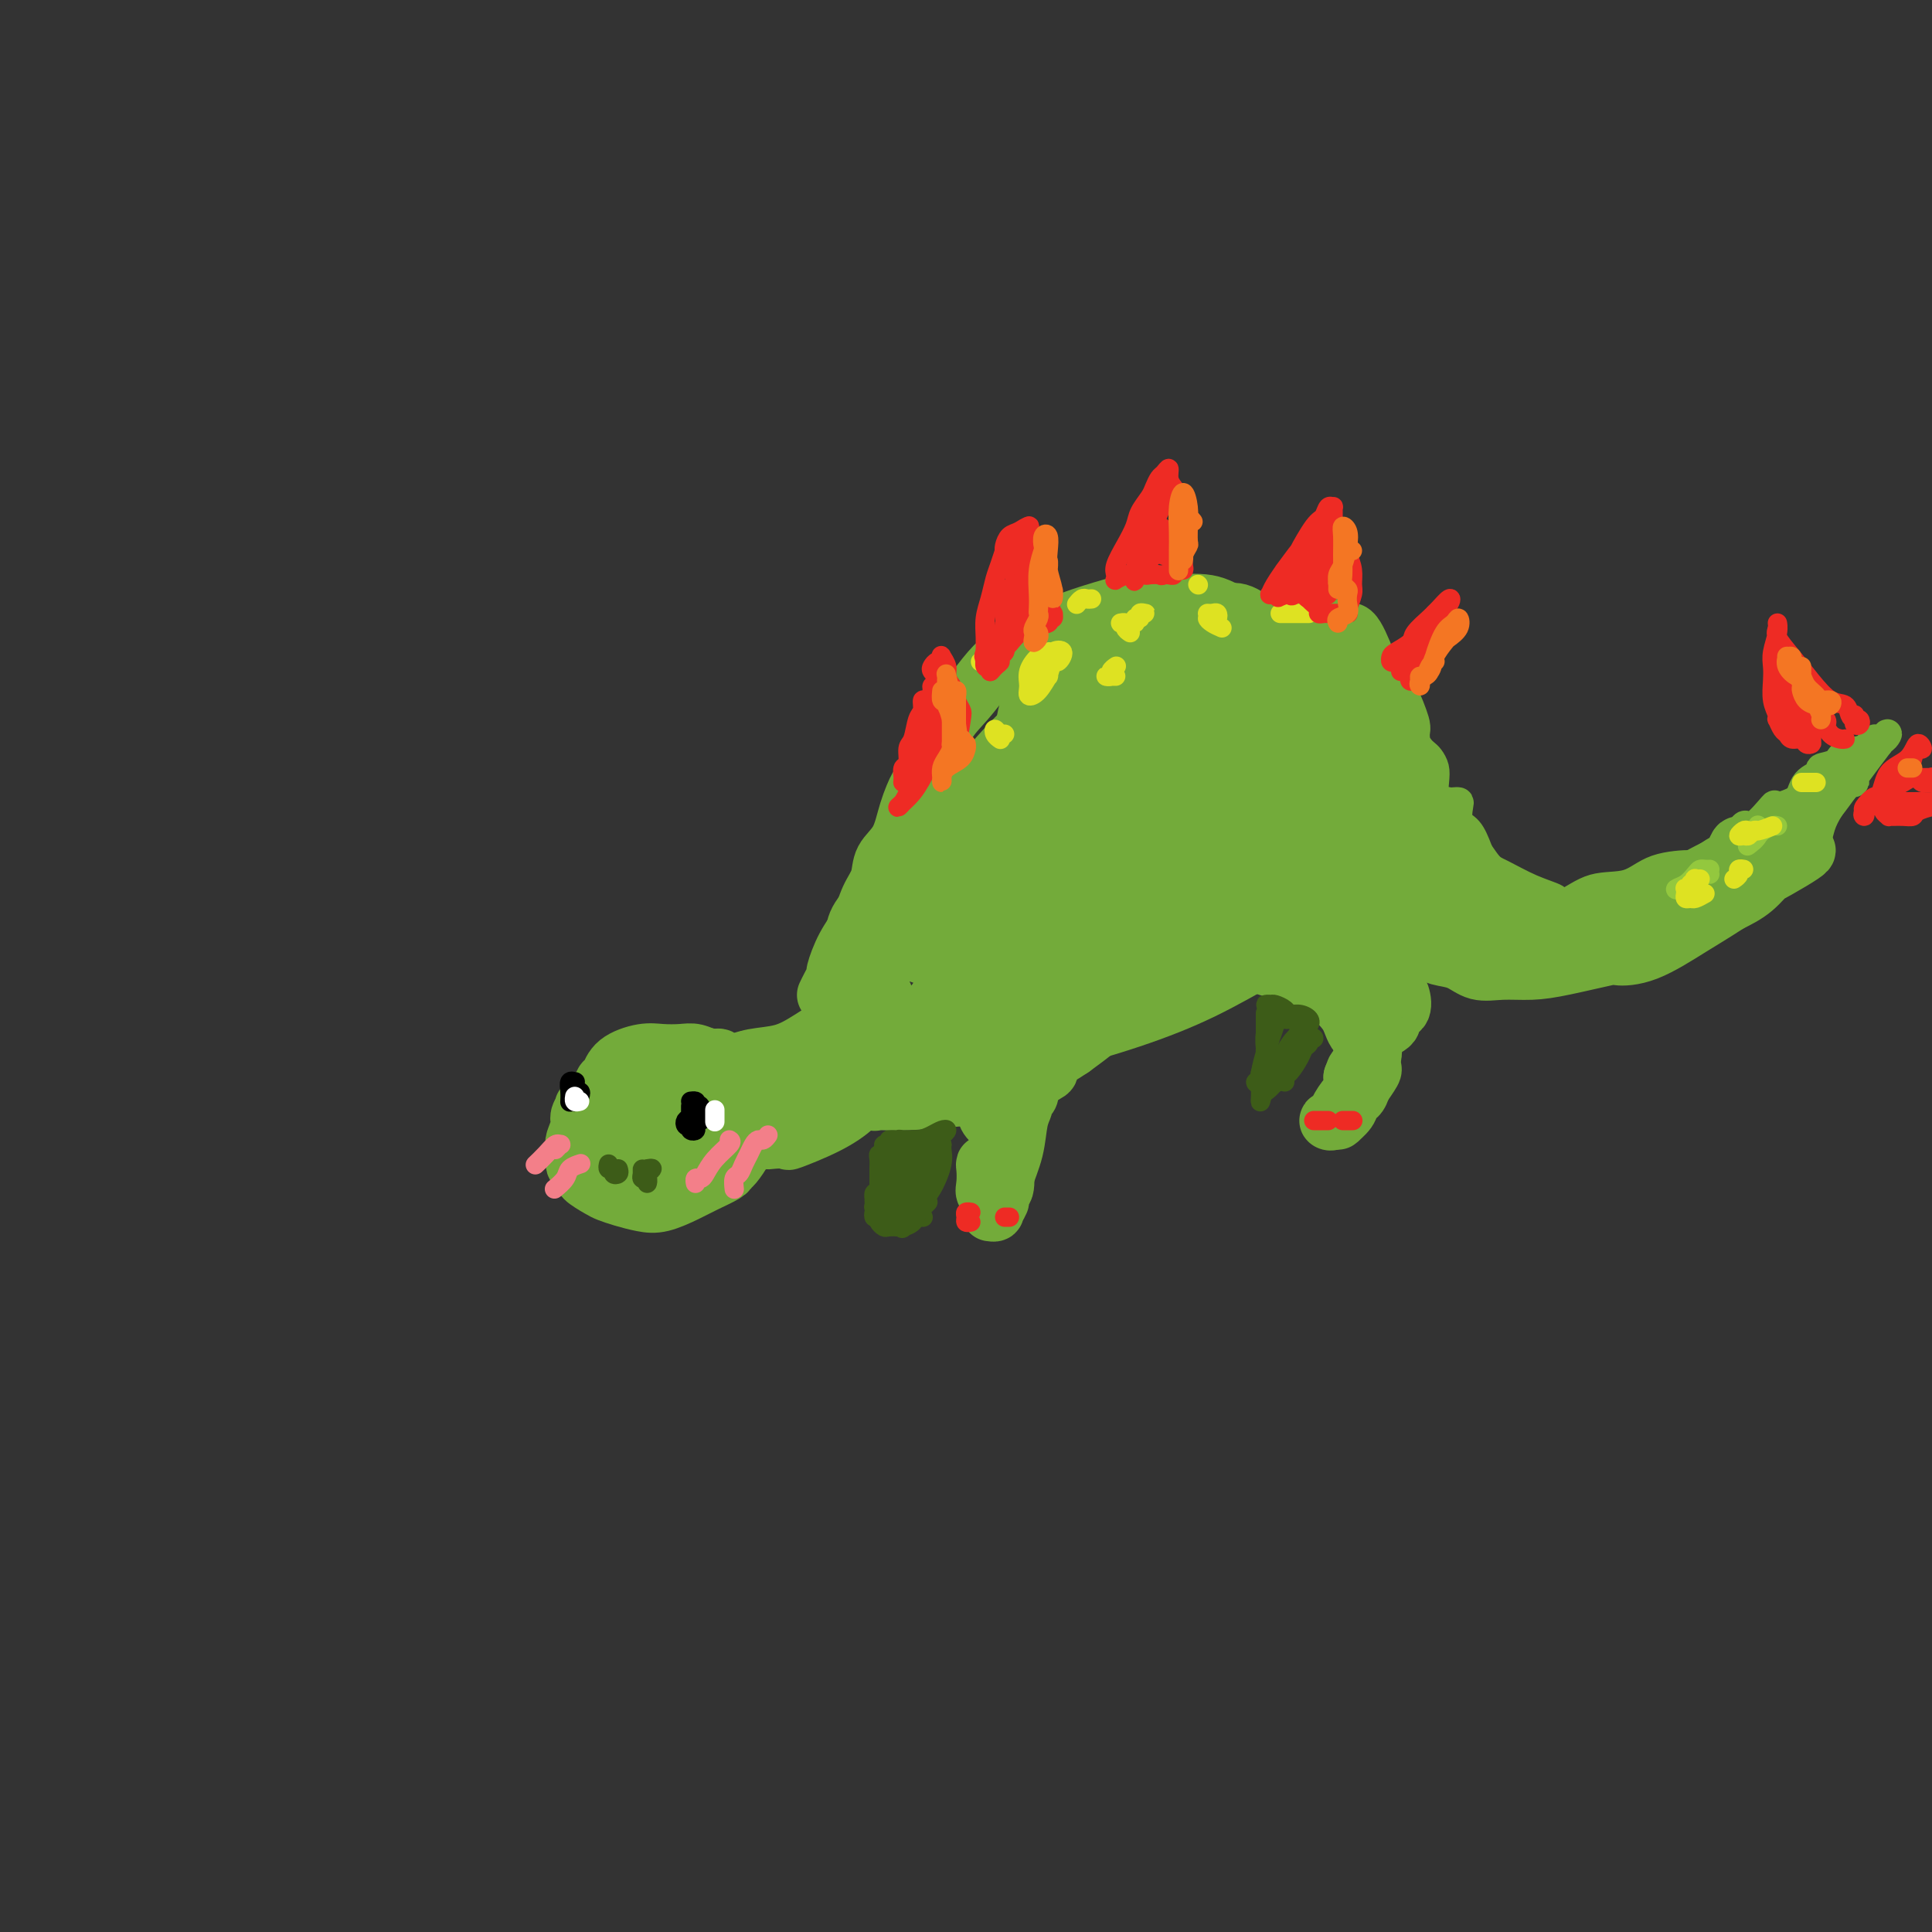 <svg viewBox='0 0 400 400' version='1.1' xmlns='http://www.w3.org/2000/svg' xmlns:xlink='http://www.w3.org/1999/xlink'><rect x="0" y="0" width="400" height="400" fill="#333333" stroke="none"/><g fill='none' stroke='rgb(115,171,58)' stroke-width='12' stroke-linecap='round' stroke-linejoin='round'><path d='M137,227c0.062,-0.309 0.124,-0.618 0,-1c-0.124,-0.382 -0.436,-0.836 0,-1c0.436,-0.164 1.618,-0.039 3,-1c1.382,-0.961 2.962,-3.008 4,-4c1.038,-0.992 1.534,-0.929 2,-1c0.466,-0.071 0.903,-0.278 1,0c0.097,0.278 -0.146,1.039 -1,2c-0.854,0.961 -2.319,2.123 -4,3c-1.681,0.877 -3.577,1.470 -5,2c-1.423,0.530 -2.372,0.996 -4,2c-1.628,1.004 -3.936,2.545 -6,4c-2.064,1.455 -3.883,2.824 -5,4c-1.117,1.176 -1.531,2.159 -2,3c-0.469,0.841 -0.991,1.538 -1,2c-0.009,0.462 0.497,0.687 1,1c0.503,0.313 1.004,0.714 1,1c-0.004,0.286 -0.515,0.458 0,1c0.515,0.542 2.054,1.453 3,2c0.946,0.547 1.299,0.729 2,1c0.701,0.271 1.751,0.631 3,1c1.249,0.369 2.699,0.747 4,1c1.301,0.253 2.453,0.380 4,0c1.547,-0.380 3.488,-1.266 5,-2c1.512,-0.734 2.594,-1.316 4,-2c1.406,-0.684 3.137,-1.471 4,-2c0.863,-0.529 0.857,-0.802 1,-1c0.143,-0.198 0.433,-0.322 1,-1c0.567,-0.678 1.411,-1.911 2,-3c0.589,-1.089 0.923,-2.035 1,-3c0.077,-0.965 -0.103,-1.949 0,-3c0.103,-1.051 0.489,-2.167 0,-3c-0.489,-0.833 -1.854,-1.381 -3,-2c-1.146,-0.619 -2.073,-1.310 -3,-2'/><path d='M149,225c-1.654,-0.916 -2.790,-1.204 -4,-1c-1.210,0.204 -2.495,0.902 -3,1c-0.505,0.098 -0.231,-0.402 -1,0c-0.769,0.402 -2.582,1.706 -4,3c-1.418,1.294 -2.440,2.579 -3,4c-0.560,1.421 -0.658,2.978 -1,4c-0.342,1.022 -0.929,1.511 -1,2c-0.071,0.489 0.373,0.979 1,1c0.627,0.021 1.437,-0.429 2,-1c0.563,-0.571 0.881,-1.265 1,-2c0.119,-0.735 0.040,-1.513 0,-2c-0.040,-0.487 -0.041,-0.683 0,-1c0.041,-0.317 0.125,-0.754 0,-1c-0.125,-0.246 -0.459,-0.301 -1,0c-0.541,0.301 -1.288,0.959 -2,2c-0.712,1.041 -1.388,2.465 -2,4c-0.612,1.535 -1.161,3.181 -1,4c0.161,0.819 1.031,0.811 2,1c0.969,0.189 2.037,0.577 3,0c0.963,-0.577 1.821,-2.118 3,-4c1.179,-1.882 2.679,-4.106 4,-6c1.321,-1.894 2.462,-3.459 3,-4c0.538,-0.541 0.471,-0.058 1,-1c0.529,-0.942 1.653,-3.309 2,-4c0.347,-0.691 -0.084,0.294 0,0c0.084,-0.294 0.684,-1.869 1,-3c0.316,-1.131 0.349,-1.819 0,-2c-0.349,-0.181 -1.081,0.147 -2,0c-0.919,-0.147 -2.025,-0.767 -3,-1c-0.975,-0.233 -1.819,-0.080 -3,0c-1.181,0.080 -2.698,0.086 -4,0c-1.302,-0.086 -2.390,-0.266 -4,0c-1.610,0.266 -3.744,0.977 -5,2c-1.256,1.023 -1.636,2.357 -2,3c-0.364,0.643 -0.713,0.596 -1,1c-0.287,0.404 -0.510,1.258 -1,2c-0.490,0.742 -1.245,1.371 -2,2'/><path d='M122,228c-1.863,1.672 -1.021,0.854 -1,1c0.021,0.146 -0.779,1.258 -1,2c-0.221,0.742 0.138,1.115 0,2c-0.138,0.885 -0.773,2.283 -1,3c-0.227,0.717 -0.046,0.753 0,1c0.046,0.247 -0.044,0.703 0,1c0.044,0.297 0.224,0.433 1,1c0.776,0.567 2.150,1.564 3,2c0.850,0.436 1.175,0.312 2,1c0.825,0.688 2.149,2.188 3,3c0.851,0.812 1.230,0.935 2,1c0.770,0.065 1.931,0.072 3,0c1.069,-0.072 2.044,-0.222 3,-1c0.956,-0.778 1.892,-2.183 3,-3c1.108,-0.817 2.388,-1.047 3,-1c0.612,0.047 0.556,0.369 1,0c0.444,-0.369 1.387,-1.429 2,-2c0.613,-0.571 0.897,-0.652 1,-1c0.103,-0.348 0.026,-0.963 0,-1c-0.026,-0.037 -0.000,0.502 0,0c0.000,-0.502 -0.025,-2.047 0,-3c0.025,-0.953 0.100,-1.316 0,-2c-0.100,-0.684 -0.376,-1.689 -1,-3c-0.624,-1.311 -1.596,-2.930 -2,-4c-0.404,-1.070 -0.240,-1.593 0,-2c0.240,-0.407 0.555,-0.697 1,-1c0.445,-0.303 1.021,-0.618 2,-1c0.979,-0.382 2.361,-0.831 3,-1c0.639,-0.169 0.535,-0.056 1,0c0.465,0.056 1.498,0.057 2,0c0.502,-0.057 0.473,-0.171 1,0c0.527,0.171 1.611,0.629 3,1c1.389,0.371 3.084,0.656 4,1c0.916,0.344 1.054,0.746 2,1c0.946,0.254 2.699,0.358 4,0c1.301,-0.358 2.151,-1.179 3,-2'/><path d='M169,221c4.665,-0.478 3.826,-1.172 4,-2c0.174,-0.828 1.359,-1.789 2,-2c0.641,-0.211 0.738,0.330 1,0c0.262,-0.330 0.688,-1.529 1,-2c0.312,-0.471 0.511,-0.215 1,-1c0.489,-0.785 1.269,-2.612 2,-4c0.731,-1.388 1.413,-2.336 2,-3c0.587,-0.664 1.079,-1.042 1,-1c-0.079,0.042 -0.729,0.504 -2,2c-1.271,1.496 -3.164,4.024 -5,6c-1.836,1.976 -3.614,3.398 -5,5c-1.386,1.602 -2.381,3.382 -3,4c-0.619,0.618 -0.861,0.074 -2,1c-1.139,0.926 -3.176,3.324 -4,4c-0.824,0.676 -0.435,-0.368 -1,0c-0.565,0.368 -2.084,2.148 -3,3c-0.916,0.852 -1.228,0.776 -2,1c-0.772,0.224 -2.005,0.746 -3,1c-0.995,0.254 -1.754,0.239 -2,0c-0.246,-0.239 0.021,-0.701 0,-1c-0.021,-0.299 -0.331,-0.434 0,0c0.331,0.434 1.302,1.436 2,2c0.698,0.564 1.124,0.689 2,1c0.876,0.311 2.203,0.807 3,1c0.797,0.193 1.063,0.082 2,0c0.937,-0.082 2.544,-0.135 3,0c0.456,0.135 -0.239,0.459 1,0c1.239,-0.459 4.412,-1.702 7,-3c2.588,-1.298 4.592,-2.651 6,-4c1.408,-1.349 2.220,-2.694 3,-4c0.780,-1.306 1.529,-2.573 2,-4c0.471,-1.427 0.663,-3.013 1,-4c0.337,-0.987 0.820,-1.375 1,-2c0.180,-0.625 0.059,-1.487 0,-2c-0.059,-0.513 -0.054,-0.677 0,-1c0.054,-0.323 0.158,-0.807 0,-1c-0.158,-0.193 -0.579,-0.097 -1,0'/><path d='M183,211c0.705,-2.184 -0.533,1.355 -2,3c-1.467,1.645 -3.163,1.397 -5,2c-1.837,0.603 -3.816,2.058 -6,3c-2.184,0.942 -4.574,1.373 -7,2c-2.426,0.627 -4.889,1.451 -7,2c-2.111,0.549 -3.872,0.824 -5,1c-1.128,0.176 -1.624,0.255 -2,0c-0.376,-0.255 -0.631,-0.843 -1,-1c-0.369,-0.157 -0.850,0.116 -1,0c-0.150,-0.116 0.033,-0.623 0,-1c-0.033,-0.377 -0.281,-0.625 0,-1c0.281,-0.375 1.093,-0.878 2,-1c0.907,-0.122 1.910,0.137 3,0c1.090,-0.137 2.267,-0.671 4,-1c1.733,-0.329 4.022,-0.453 6,-1c1.978,-0.547 3.644,-1.516 6,-3c2.356,-1.484 5.402,-3.482 7,-5c1.598,-1.518 1.750,-2.555 2,-3c0.250,-0.445 0.600,-0.296 1,-1c0.400,-0.704 0.849,-2.260 1,-3c0.151,-0.740 0.002,-0.664 0,-1c-0.002,-0.336 0.142,-1.082 0,-2c-0.142,-0.918 -0.571,-2.007 -1,-3c-0.429,-0.993 -0.857,-1.892 -1,-3c-0.143,-1.108 0.000,-2.427 1,-4c1.000,-1.573 2.856,-3.401 4,-5c1.144,-1.599 1.577,-2.969 2,-4c0.423,-1.031 0.835,-1.723 1,-2c0.165,-0.277 0.082,-0.138 0,0'/><path d='M171,206c0.299,-0.617 0.598,-1.234 1,-2c0.402,-0.766 0.908,-1.681 1,-2c0.092,-0.319 -0.231,-0.041 0,-1c0.231,-0.959 1.016,-3.155 2,-5c0.984,-1.845 2.168,-3.338 3,-5c0.832,-1.662 1.311,-3.492 2,-5c0.689,-1.508 1.589,-2.692 2,-4c0.411,-1.308 0.332,-2.738 1,-4c0.668,-1.262 2.084,-2.356 3,-4c0.916,-1.644 1.332,-3.839 2,-6c0.668,-2.161 1.588,-4.289 2,-5c0.412,-0.711 0.315,-0.006 1,-1c0.685,-0.994 2.152,-3.687 3,-6c0.848,-2.313 1.076,-4.247 2,-6c0.924,-1.753 2.544,-3.326 4,-5c1.456,-1.674 2.750,-3.449 4,-5c1.250,-1.551 2.458,-2.878 4,-4c1.542,-1.122 3.417,-2.038 5,-3c1.583,-0.962 2.872,-1.971 5,-3c2.128,-1.029 5.094,-2.079 8,-3c2.906,-0.921 5.753,-1.713 7,-2c1.247,-0.287 0.893,-0.070 2,0c1.107,0.070 3.675,-0.008 5,0c1.325,0.008 1.406,0.103 3,0c1.594,-0.103 4.700,-0.405 7,0c2.300,0.405 3.793,1.515 5,2c1.207,0.485 2.128,0.344 3,1c0.872,0.656 1.693,2.110 2,3c0.307,0.890 0.098,1.215 0,2c-0.098,0.785 -0.084,2.028 0,3c0.084,0.972 0.239,1.673 0,2c-0.239,0.327 -0.872,0.280 -1,0c-0.128,-0.280 0.249,-0.794 0,-1c-0.249,-0.206 -1.125,-0.103 -2,0'/><path d='M257,137c-0.346,1.037 0.290,0.630 0,1c-0.290,0.370 -1.507,1.518 -2,2c-0.493,0.482 -0.263,0.299 0,1c0.263,0.701 0.558,2.287 1,3c0.442,0.713 1.031,0.555 2,1c0.969,0.445 2.319,1.494 3,2c0.681,0.506 0.693,0.470 1,1c0.307,0.530 0.908,1.625 1,2c0.092,0.375 -0.324,0.030 0,1c0.324,0.970 1.387,3.254 2,5c0.613,1.746 0.775,2.953 1,4c0.225,1.047 0.512,1.933 1,3c0.488,1.067 1.176,2.314 2,3c0.824,0.686 1.783,0.809 2,1c0.217,0.191 -0.307,0.448 -1,0c-0.693,-0.448 -1.555,-1.602 -2,-2c-0.445,-0.398 -0.475,-0.040 -1,-1c-0.525,-0.960 -1.546,-3.239 -2,-4c-0.454,-0.761 -0.342,-0.004 -1,-1c-0.658,-0.996 -2.087,-3.746 -3,-6c-0.913,-2.254 -1.311,-4.012 -2,-6c-0.689,-1.988 -1.670,-4.205 -2,-6c-0.330,-1.795 -0.011,-3.167 0,-4c0.011,-0.833 -0.287,-1.126 0,-2c0.287,-0.874 1.158,-2.329 2,-3c0.842,-0.671 1.654,-0.560 3,-1c1.346,-0.440 3.228,-1.432 4,-2c0.772,-0.568 0.436,-0.711 2,-1c1.564,-0.289 5.028,-0.725 7,0c1.972,0.725 2.453,2.610 3,3c0.547,0.390 1.161,-0.714 2,0c0.839,0.714 1.902,3.246 3,6c1.098,2.754 2.231,5.730 3,8c0.769,2.270 1.175,3.835 2,6c0.825,2.165 2.068,4.929 3,7c0.932,2.071 1.552,3.449 2,6c0.448,2.551 0.724,6.276 1,10'/><path d='M294,174c1.477,6.965 -0.331,5.877 -1,6c-0.669,0.123 -0.200,1.458 0,3c0.200,1.542 0.131,3.293 0,4c-0.131,0.707 -0.326,0.372 0,1c0.326,0.628 1.171,2.221 2,3c0.829,0.779 1.641,0.746 2,1c0.359,0.254 0.264,0.796 0,1c-0.264,0.204 -0.696,0.069 -1,0c-0.304,-0.069 -0.481,-0.072 -1,0c-0.519,0.072 -1.379,0.220 -2,0c-0.621,-0.220 -1.004,-0.808 -2,-1c-0.996,-0.192 -2.606,0.012 -3,0c-0.394,-0.012 0.428,-0.241 -1,0c-1.428,0.241 -5.107,0.950 -6,1c-0.893,0.050 1.000,-0.561 -1,0c-2.000,0.561 -7.893,2.292 -13,4c-5.107,1.708 -9.427,3.392 -14,5c-4.573,1.608 -9.400,3.141 -14,5c-4.600,1.859 -8.974,4.043 -13,6c-4.026,1.957 -7.706,3.686 -11,5c-3.294,1.314 -6.203,2.212 -8,3c-1.797,0.788 -2.481,1.465 -3,2c-0.519,0.535 -0.871,0.927 -1,1c-0.129,0.073 -0.035,-0.173 0,0c0.035,0.173 0.010,0.764 0,1c-0.010,0.236 -0.005,0.118 0,0'/><path d='M201,227c-4.844,0.434 -9.689,0.869 -13,1c-3.311,0.131 -5.089,-0.040 -6,0c-0.911,0.040 -0.954,0.293 -1,0c-0.046,-0.293 -0.096,-1.131 1,-2c1.096,-0.869 3.337,-1.767 4,-2c0.663,-0.233 -0.251,0.200 1,0c1.251,-0.200 4.667,-1.033 8,-2c3.333,-0.967 6.581,-2.066 10,-3c3.419,-0.934 7.008,-1.701 12,-3c4.992,-1.299 11.388,-3.128 17,-5c5.612,-1.872 10.439,-3.786 15,-6c4.561,-2.214 8.854,-4.726 13,-7c4.146,-2.274 8.145,-4.308 10,-5c1.855,-0.692 1.567,-0.041 3,-1c1.433,-0.959 4.588,-3.529 6,-5c1.412,-1.471 1.082,-1.844 2,-3c0.918,-1.156 3.086,-3.097 4,-4c0.914,-0.903 0.575,-0.769 1,-2c0.425,-1.231 1.613,-3.826 2,-6c0.387,-2.174 -0.026,-3.928 -1,-5c-0.974,-1.072 -2.509,-1.461 -5,-2c-2.491,-0.539 -5.939,-1.227 -9,-1c-3.061,0.227 -5.736,1.369 -9,3c-3.264,1.631 -7.118,3.753 -11,6c-3.882,2.247 -7.793,4.621 -11,7c-3.207,2.379 -5.711,4.763 -7,6c-1.289,1.237 -1.362,1.327 -2,2c-0.638,0.673 -1.842,1.930 -2,1c-0.158,-0.930 0.728,-4.048 1,-5c0.272,-0.952 -0.071,0.262 1,-1c1.071,-1.262 3.556,-5.001 6,-9c2.444,-3.999 4.845,-8.257 7,-12c2.155,-3.743 4.062,-6.972 5,-10c0.938,-3.028 0.906,-5.854 0,-7c-0.906,-1.146 -2.688,-0.613 -5,0c-2.312,0.613 -5.156,1.307 -8,2'/><path d='M240,147c-1.929,0.467 -0.250,0.634 -2,2c-1.750,1.366 -6.929,3.932 -9,5c-2.071,1.068 -1.033,0.637 -3,2c-1.967,1.363 -6.938,4.521 -9,6c-2.062,1.479 -1.216,1.281 -2,2c-0.784,0.719 -3.198,2.356 -4,3c-0.802,0.644 0.007,0.294 1,0c0.993,-0.294 2.168,-0.534 4,-2c1.832,-1.466 4.319,-4.159 6,-7c1.681,-2.841 2.554,-5.830 4,-9c1.446,-3.170 3.463,-6.523 4,-8c0.537,-1.477 -0.406,-1.080 -1,-1c-0.594,0.080 -0.837,-0.159 -2,0c-1.163,0.159 -3.245,0.714 -4,1c-0.755,0.286 -0.182,0.301 -2,2c-1.818,1.699 -6.025,5.082 -10,9c-3.975,3.918 -7.717,8.370 -11,13c-3.283,4.630 -6.108,9.439 -9,15c-2.892,5.561 -5.850,11.875 -8,17c-2.150,5.125 -3.491,9.062 -4,12c-0.509,2.938 -0.186,4.876 1,6c1.186,1.124 3.233,1.434 5,1c1.767,-0.434 3.253,-1.612 4,-2c0.747,-0.388 0.756,0.015 2,-2c1.244,-2.015 3.723,-6.447 5,-8c1.277,-1.553 1.350,-0.228 3,-3c1.650,-2.772 4.875,-9.640 6,-12c1.125,-2.360 0.149,-0.213 2,-4c1.851,-3.787 6.531,-13.508 10,-20c3.469,-6.492 5.729,-9.754 7,-12c1.271,-2.246 1.552,-3.477 2,-4c0.448,-0.523 1.063,-0.337 1,0c-0.063,0.337 -0.805,0.824 -3,3c-2.195,2.176 -5.842,6.041 -10,10c-4.158,3.959 -8.826,8.012 -13,13c-4.174,4.988 -7.853,10.911 -10,15c-2.147,4.089 -2.761,6.343 -3,7c-0.239,0.657 -0.103,-0.285 1,0c1.103,0.285 3.172,1.796 6,1c2.828,-0.796 6.414,-3.898 10,-7'/><path d='M205,191c4.163,-3.103 9.572,-7.360 15,-13c5.428,-5.640 10.876,-12.664 16,-19c5.124,-6.336 9.925,-11.986 13,-15c3.075,-3.014 4.425,-3.393 5,-3c0.575,0.393 0.376,1.558 -2,5c-2.376,3.442 -6.930,9.162 -12,15c-5.070,5.838 -10.657,11.793 -18,19c-7.343,7.207 -16.441,15.666 -22,21c-5.559,5.334 -7.579,7.542 -8,9c-0.421,1.458 0.758,2.164 3,1c2.242,-1.164 5.546,-4.199 10,-8c4.454,-3.801 10.056,-8.367 16,-14c5.944,-5.633 12.229,-12.331 18,-19c5.771,-6.669 11.026,-13.307 14,-16c2.974,-2.693 3.666,-1.441 4,-1c0.334,0.441 0.308,0.070 0,1c-0.308,0.930 -0.899,3.161 -1,4c-0.101,0.839 0.286,0.288 -2,3c-2.286,2.712 -7.246,8.688 -9,11c-1.754,2.312 -0.304,0.959 -3,4c-2.696,3.041 -9.540,10.476 -16,17c-6.460,6.524 -12.536,12.135 -16,16c-3.464,3.865 -4.316,5.983 -4,7c0.316,1.017 1.802,0.934 5,-1c3.198,-1.934 8.110,-5.720 13,-10c4.890,-4.280 9.757,-9.054 12,-11c2.243,-1.946 1.860,-1.066 4,-2c2.140,-0.934 6.801,-3.684 9,-5c2.199,-1.316 1.935,-1.200 3,-1c1.065,0.200 3.459,0.482 5,1c1.541,0.518 2.229,1.272 3,2c0.771,0.728 1.624,1.430 2,2c0.376,0.570 0.276,1.008 1,1c0.724,-0.008 2.272,-0.464 5,-3c2.728,-2.536 6.637,-7.153 10,-12c3.363,-4.847 6.182,-9.923 9,-15'/><path d='M287,162c3.588,-6.404 3.057,-8.915 3,-10c-0.057,-1.085 0.361,-0.746 0,-2c-0.361,-1.254 -1.500,-4.101 -2,-5c-0.500,-0.899 -0.359,0.151 -2,0c-1.641,-0.151 -5.063,-1.501 -6,-2c-0.937,-0.499 0.613,-0.145 -1,0c-1.613,0.145 -6.388,0.081 -10,0c-3.612,-0.081 -6.061,-0.177 -8,0c-1.939,0.177 -3.369,0.629 -4,2c-0.631,1.371 -0.462,3.662 0,6c0.462,2.338 1.218,4.724 2,7c0.782,2.276 1.589,4.444 3,6c1.411,1.556 3.425,2.501 4,3c0.575,0.499 -0.288,0.551 0,1c0.288,0.449 1.727,1.296 2,1c0.273,-0.296 -0.618,-1.735 -1,-2c-0.382,-0.265 -0.254,0.645 -1,0c-0.746,-0.645 -2.368,-2.844 -4,-5c-1.632,-2.156 -3.276,-4.270 -5,-7c-1.724,-2.730 -3.527,-6.077 -5,-9c-1.473,-2.923 -2.615,-5.422 -4,-7c-1.385,-1.578 -3.014,-2.233 -4,-2c-0.986,0.233 -1.330,1.356 -2,2c-0.670,0.644 -1.664,0.809 -2,2c-0.336,1.191 -0.012,3.407 1,5c1.012,1.593 2.712,2.564 3,3c0.288,0.436 -0.835,0.337 0,1c0.835,0.663 3.627,2.088 6,3c2.373,0.912 4.326,1.310 6,1c1.674,-0.310 3.068,-1.327 4,-3c0.932,-1.673 1.400,-4.003 2,-6c0.600,-1.997 1.331,-3.661 1,-6c-0.331,-2.339 -1.725,-5.354 -4,-7c-2.275,-1.646 -5.433,-1.922 -9,-2c-3.567,-0.078 -7.544,0.041 -9,0c-1.456,-0.041 -0.392,-0.242 -2,0c-1.608,0.242 -5.888,0.926 -9,2c-3.112,1.074 -5.056,2.537 -7,4'/><path d='M223,136c-3.702,1.391 -3.959,1.869 -5,3c-1.041,1.131 -2.868,2.915 -4,5c-1.132,2.085 -1.571,4.472 -2,7c-0.429,2.528 -0.848,5.198 -1,8c-0.152,2.802 -0.038,5.738 0,8c0.038,2.262 -0.001,3.851 0,5c0.001,1.149 0.041,1.859 0,2c-0.041,0.141 -0.163,-0.286 0,-1c0.163,-0.714 0.612,-1.713 2,-4c1.388,-2.287 3.714,-5.860 6,-9c2.286,-3.140 4.532,-5.847 8,-9c3.468,-3.153 8.157,-6.754 12,-9c3.843,-2.246 6.841,-3.139 10,-4c3.159,-0.861 6.480,-1.690 9,-2c2.520,-0.310 4.241,-0.100 5,0c0.759,0.100 0.558,0.088 1,1c0.442,0.912 1.529,2.746 2,5c0.471,2.254 0.327,4.928 0,8c-0.327,3.072 -0.837,6.544 -1,8c-0.163,1.456 0.020,0.898 0,3c-0.020,2.102 -0.244,6.864 0,10c0.244,3.136 0.956,4.646 2,6c1.044,1.354 2.420,2.550 3,3c0.580,0.450 0.364,0.153 1,-1c0.636,-1.153 2.126,-3.161 3,-6c0.874,-2.839 1.134,-6.508 2,-10c0.866,-3.492 2.337,-6.808 3,-8c0.663,-1.192 0.518,-0.261 1,-2c0.482,-1.739 1.593,-6.148 2,-8c0.407,-1.852 0.112,-1.148 0,-2c-0.112,-0.852 -0.041,-3.259 0,-4c0.041,-0.741 0.052,0.183 0,1c-0.052,0.817 -0.168,1.528 0,3c0.168,1.472 0.619,3.706 1,6c0.381,2.294 0.690,4.647 1,7'/><path d='M284,156c0.639,4.047 1.237,5.663 2,8c0.763,2.337 1.693,5.393 2,7c0.307,1.607 -0.007,1.764 0,2c0.007,0.236 0.337,0.552 0,1c-0.337,0.448 -1.341,1.027 -2,1c-0.659,-0.027 -0.975,-0.661 -1,-2c-0.025,-1.339 0.239,-3.383 0,-6c-0.239,-2.617 -0.982,-5.808 -1,-9c-0.018,-3.192 0.689,-6.385 0,-9c-0.689,-2.615 -2.772,-4.651 -4,-6c-1.228,-1.349 -1.600,-2.009 -2,-2c-0.400,0.009 -0.828,0.689 -1,1c-0.172,0.311 -0.088,0.255 0,1c0.088,0.745 0.180,2.292 0,3c-0.180,0.708 -0.633,0.576 -1,2c-0.367,1.424 -0.648,4.404 -1,8c-0.352,3.596 -0.773,7.806 -1,12c-0.227,4.194 -0.259,8.370 0,11c0.259,2.630 0.808,3.714 1,5c0.192,1.286 0.026,2.775 0,3c-0.026,0.225 0.089,-0.815 0,-2c-0.089,-1.185 -0.382,-2.517 0,-5c0.382,-2.483 1.440,-6.119 2,-9c0.560,-2.881 0.621,-5.009 1,-6c0.379,-0.991 1.076,-0.846 1,-3c-0.076,-2.154 -0.925,-6.608 -1,-8c-0.075,-1.392 0.624,0.277 0,-1c-0.624,-1.277 -2.569,-5.499 -3,-7c-0.431,-1.501 0.653,-0.280 0,-1c-0.653,-0.720 -3.044,-3.381 -4,-5c-0.956,-1.619 -0.479,-2.196 -1,-3c-0.521,-0.804 -2.042,-1.834 -3,-3c-0.958,-1.166 -1.354,-2.469 -2,-3c-0.646,-0.531 -1.540,-0.289 -3,-1c-1.460,-0.711 -3.484,-2.376 -5,-3c-1.516,-0.624 -2.524,-0.206 -3,0c-0.476,0.206 -0.422,0.202 -1,0c-0.578,-0.202 -1.789,-0.601 -3,-1'/><path d='M250,126c-2.396,-0.766 -0.884,-0.180 -1,0c-0.116,0.180 -1.858,-0.044 -3,0c-1.142,0.044 -1.683,0.357 -3,1c-1.317,0.643 -3.411,1.616 -5,3c-1.589,1.384 -2.673,3.180 -4,5c-1.327,1.820 -2.897,3.665 -4,5c-1.103,1.335 -1.738,2.162 -2,3c-0.262,0.838 -0.150,1.688 0,2c0.150,0.312 0.337,0.085 1,0c0.663,-0.085 1.801,-0.027 2,0c0.199,0.027 -0.542,0.025 0,0c0.542,-0.025 2.366,-0.073 3,0c0.634,0.073 0.078,0.266 1,0c0.922,-0.266 3.324,-0.991 5,-2c1.676,-1.009 2.627,-2.302 4,-3c1.373,-0.698 3.167,-0.802 5,-1c1.833,-0.198 3.706,-0.489 5,0c1.294,0.489 2.008,1.760 3,4c0.992,2.240 2.263,5.449 3,9c0.737,3.551 0.942,7.443 1,11c0.058,3.557 -0.030,6.780 0,8c0.030,1.220 0.178,0.436 0,2c-0.178,1.564 -0.681,5.475 -1,7c-0.319,1.525 -0.456,0.665 -1,2c-0.544,1.335 -1.497,4.864 -2,7c-0.503,2.136 -0.555,2.879 -1,3c-0.445,0.121 -1.281,-0.380 -2,-1c-0.719,-0.620 -1.321,-1.361 -2,-3c-0.679,-1.639 -1.436,-4.178 -2,-6c-0.564,-1.822 -0.936,-2.927 -1,-4c-0.064,-1.073 0.181,-2.113 0,-2c-0.181,0.113 -0.787,1.378 -1,2c-0.213,0.622 -0.032,0.602 0,1c0.032,0.398 -0.085,1.216 0,2c0.085,0.784 0.371,1.534 1,2c0.629,0.466 1.602,0.647 2,1c0.398,0.353 0.220,0.878 1,1c0.780,0.122 2.518,-0.160 5,-1c2.482,-0.840 5.709,-2.240 9,-5c3.291,-2.760 6.645,-6.880 10,-11'/><path d='M276,168c4.408,-3.825 5.927,-5.387 7,-6c1.073,-0.613 1.699,-0.276 2,1c0.301,1.276 0.277,3.490 0,6c-0.277,2.510 -0.806,5.314 -1,8c-0.194,2.686 -0.052,5.252 0,6c0.052,0.748 0.012,-0.322 0,1c-0.012,1.322 0.002,5.034 0,7c-0.002,1.966 -0.021,2.184 0,2c0.021,-0.184 0.081,-0.770 0,-2c-0.081,-1.230 -0.302,-3.103 0,-5c0.302,-1.897 1.126,-3.817 2,-5c0.874,-1.183 1.797,-1.629 2,-2c0.203,-0.371 -0.315,-0.667 0,-1c0.315,-0.333 1.464,-0.703 2,-1c0.536,-0.297 0.460,-0.520 1,0c0.540,0.520 1.697,1.784 2,2c0.303,0.216 -0.249,-0.615 0,0c0.249,0.615 1.298,2.675 2,4c0.702,1.325 1.056,1.915 2,3c0.944,1.085 2.478,2.665 4,4c1.522,1.335 3.034,2.425 5,3c1.966,0.575 4.388,0.634 7,1c2.612,0.366 5.413,1.040 8,1c2.587,-0.040 4.960,-0.793 6,-1c1.040,-0.207 0.748,0.134 2,0c1.252,-0.134 4.049,-0.742 5,-1c0.951,-0.258 0.057,-0.166 1,-1c0.943,-0.834 3.722,-2.595 5,-3c1.278,-0.405 1.056,0.544 2,0c0.944,-0.544 3.055,-2.582 5,-4c1.945,-1.418 3.723,-2.217 5,-3c1.277,-0.783 2.052,-1.550 3,-2c0.948,-0.450 2.069,-0.585 3,-1c0.931,-0.415 1.674,-1.112 2,-2c0.326,-0.888 0.236,-1.968 0,-2c-0.236,-0.032 -0.618,0.984 -1,2'/><path d='M359,177c3.773,-2.314 0.707,-0.099 -1,1c-1.707,1.099 -2.053,1.084 -3,2c-0.947,0.916 -2.495,2.765 -4,4c-1.505,1.235 -2.967,1.858 -5,3c-2.033,1.142 -4.636,2.803 -7,4c-2.364,1.197 -4.488,1.928 -7,3c-2.512,1.072 -5.414,2.483 -8,3c-2.586,0.517 -4.858,0.139 -7,0c-2.142,-0.139 -4.154,-0.041 -6,0c-1.846,0.041 -3.525,0.024 -5,0c-1.475,-0.024 -2.746,-0.055 -4,0c-1.254,0.055 -2.491,0.197 -3,0c-0.509,-0.197 -0.289,-0.732 0,-1c0.289,-0.268 0.645,-0.268 1,0c0.355,0.268 0.707,0.802 2,1c1.293,0.198 3.528,0.058 4,0c0.472,-0.058 -0.817,-0.034 0,0c0.817,0.034 3.741,0.079 5,0c1.259,-0.079 0.852,-0.283 2,0c1.148,0.283 3.852,1.052 7,1c3.148,-0.052 6.741,-0.927 8,-1c1.259,-0.073 0.183,0.655 2,0c1.817,-0.655 6.525,-2.692 10,-4c3.475,-1.308 5.715,-1.888 8,-3c2.285,-1.112 4.613,-2.757 7,-4c2.387,-1.243 4.833,-2.084 7,-3c2.167,-0.916 4.057,-1.907 6,-3c1.943,-1.093 3.941,-2.286 5,-3c1.059,-0.714 1.179,-0.947 1,-1c-0.179,-0.053 -0.658,0.075 -1,0c-0.342,-0.075 -0.547,-0.354 -1,0c-0.453,0.354 -1.152,1.342 -2,2c-0.848,0.658 -1.844,0.985 -3,2c-1.156,1.015 -2.473,2.719 -4,4c-1.527,1.281 -3.263,2.141 -5,3'/><path d='M358,187c-3.684,2.394 -5.394,3.380 -8,5c-2.606,1.620 -6.110,3.874 -9,5c-2.890,1.126 -5.167,1.124 -6,1c-0.833,-0.124 -0.221,-0.371 -2,0c-1.779,0.371 -5.949,1.361 -9,2c-3.051,0.639 -4.985,0.929 -7,1c-2.015,0.071 -4.112,-0.076 -6,0c-1.888,0.076 -3.565,0.374 -5,0c-1.435,-0.374 -2.626,-1.421 -4,-2c-1.374,-0.579 -2.929,-0.691 -4,-1c-1.071,-0.309 -1.657,-0.815 -3,-1c-1.343,-0.185 -3.444,-0.050 -5,0c-1.556,0.050 -2.566,0.016 -3,0c-0.434,-0.016 -0.291,-0.013 -1,0c-0.709,0.013 -2.269,0.037 -3,0c-0.731,-0.037 -0.633,-0.135 -1,0c-0.367,0.135 -1.198,0.503 -2,1c-0.802,0.497 -1.573,1.124 -2,2c-0.427,0.876 -0.510,2.001 -1,3c-0.490,0.999 -1.389,1.871 -1,3c0.389,1.129 2.065,2.516 3,4c0.935,1.484 1.128,3.064 2,4c0.872,0.936 2.423,1.228 3,2c0.577,0.772 0.182,2.022 0,3c-0.182,0.978 -0.149,1.682 0,2c0.149,0.318 0.416,0.251 0,1c-0.416,0.749 -1.513,2.316 -2,3c-0.487,0.684 -0.362,0.486 -1,1c-0.638,0.514 -2.039,1.741 -3,3c-0.961,1.259 -1.480,2.551 -2,3c-0.520,0.449 -1.039,0.056 -1,0c0.039,-0.056 0.638,0.225 1,0c0.362,-0.225 0.489,-0.957 1,-2c0.511,-1.043 1.407,-2.396 2,-3c0.593,-0.604 0.884,-0.458 1,-1c0.116,-0.542 0.058,-1.771 0,-3'/><path d='M280,223c0.666,-1.645 0.330,-1.257 1,-2c0.670,-0.743 2.344,-2.617 3,-4c0.656,-1.383 0.292,-2.275 1,-3c0.708,-0.725 2.487,-1.283 3,-2c0.513,-0.717 -0.242,-1.594 0,-2c0.242,-0.406 1.480,-0.341 2,-1c0.520,-0.659 0.324,-2.042 0,-3c-0.324,-0.958 -0.774,-1.489 -1,-2c-0.226,-0.511 -0.229,-1.001 -1,-1c-0.771,0.001 -2.312,0.492 -3,1c-0.688,0.508 -0.524,1.031 -1,2c-0.476,0.969 -1.592,2.383 -2,4c-0.408,1.617 -0.110,3.438 0,5c0.110,1.562 0.030,2.865 0,4c-0.030,1.135 -0.011,2.102 0,3c0.011,0.898 0.013,1.728 0,2c-0.013,0.272 -0.041,-0.015 0,0c0.041,0.015 0.151,0.332 0,1c-0.151,0.668 -0.565,1.688 -1,2c-0.435,0.312 -0.893,-0.083 -1,0c-0.107,0.083 0.136,0.643 0,1c-0.136,0.357 -0.651,0.509 -1,1c-0.349,0.491 -0.533,1.321 -1,2c-0.467,0.679 -1.218,1.208 -1,1c0.218,-0.208 1.403,-1.155 2,-2c0.597,-0.845 0.604,-1.590 1,-3c0.396,-1.410 1.181,-3.484 2,-5c0.819,-1.516 1.673,-2.473 2,-3c0.327,-0.527 0.126,-0.625 0,-2c-0.126,-1.375 -0.178,-4.028 0,-5c0.178,-0.972 0.587,-0.265 0,-1c-0.587,-0.735 -2.171,-2.914 -3,-4c-0.829,-1.086 -0.902,-1.078 -1,-1c-0.098,0.078 -0.222,0.227 -1,0c-0.778,-0.227 -2.209,-0.830 -3,-1c-0.791,-0.170 -0.940,0.094 -1,0c-0.060,-0.094 -0.030,-0.547 0,-1'/><path d='M275,204c-0.892,-1.234 1.377,-0.317 2,0c0.623,0.317 -0.399,0.036 -1,0c-0.601,-0.036 -0.780,0.172 -1,0c-0.220,-0.172 -0.480,-0.725 -1,-1c-0.520,-0.275 -1.299,-0.272 -2,-1c-0.701,-0.728 -1.324,-2.187 -2,-3c-0.676,-0.813 -1.407,-0.980 -2,-1c-0.593,-0.020 -1.050,0.107 -1,0c0.050,-0.107 0.605,-0.446 1,0c0.395,0.446 0.629,1.679 1,2c0.371,0.321 0.878,-0.271 1,0c0.122,0.271 -0.142,1.404 0,2c0.142,0.596 0.689,0.654 1,1c0.311,0.346 0.387,0.979 0,1c-0.387,0.021 -1.236,-0.572 -2,-1c-0.764,-0.428 -1.444,-0.693 -2,-1c-0.556,-0.307 -0.987,-0.657 -2,-1c-1.013,-0.343 -2.608,-0.680 -3,-1c-0.392,-0.320 0.419,-0.623 0,-1c-0.419,-0.377 -2.068,-0.827 -3,-1c-0.932,-0.173 -1.148,-0.070 -2,0c-0.852,0.070 -2.341,0.108 -4,0c-1.659,-0.108 -3.489,-0.360 -5,0c-1.511,0.360 -2.703,1.333 -4,2c-1.297,0.667 -2.698,1.028 -4,2c-1.302,0.972 -2.503,2.556 -4,4c-1.497,1.444 -3.288,2.748 -5,4c-1.712,1.252 -3.346,2.453 -4,3c-0.654,0.547 -0.330,0.442 -1,1c-0.670,0.558 -2.335,1.779 -4,3'/><path d='M222,217c-4.854,3.280 -3.987,1.979 -4,2c-0.013,0.021 -0.904,1.364 -1,2c-0.096,0.636 0.605,0.567 0,1c-0.605,0.433 -2.515,1.369 -4,2c-1.485,0.631 -2.544,0.956 -3,1c-0.456,0.044 -0.308,-0.194 -1,0c-0.692,0.194 -2.225,0.821 -3,1c-0.775,0.179 -0.793,-0.089 -1,0c-0.207,0.089 -0.605,0.537 -1,1c-0.395,0.463 -0.788,0.942 -1,1c-0.212,0.058 -0.243,-0.307 0,0c0.243,0.307 0.759,1.284 1,2c0.241,0.716 0.208,1.170 1,2c0.792,0.830 2.408,2.037 3,3c0.592,0.963 0.160,1.684 0,2c-0.160,0.316 -0.048,0.228 0,1c0.048,0.772 0.034,2.404 0,3c-0.034,0.596 -0.086,0.155 0,1c0.086,0.845 0.310,2.977 0,4c-0.310,1.023 -1.156,0.939 -2,1c-0.844,0.061 -1.688,0.267 -2,0c-0.312,-0.267 -0.094,-1.007 0,-2c0.094,-0.993 0.064,-2.239 0,-3c-0.064,-0.761 -0.162,-1.038 0,-1c0.162,0.038 0.583,0.390 1,1c0.417,0.610 0.830,1.479 1,2c0.170,0.521 0.097,0.696 0,1c-0.097,0.304 -0.219,0.738 0,1c0.219,0.262 0.780,0.352 1,1c0.220,0.648 0.100,1.854 0,2c-0.100,0.146 -0.181,-0.768 0,-2c0.181,-1.232 0.623,-2.780 1,-5c0.377,-2.220 0.688,-5.110 1,-8'/><path d='M209,234c0.717,-3.252 1.509,-4.882 2,-6c0.491,-1.118 0.683,-1.723 1,-2c0.317,-0.277 0.761,-0.225 1,0c0.239,0.225 0.272,0.624 0,1c-0.272,0.376 -0.850,0.729 -1,1c-0.150,0.271 0.129,0.460 0,1c-0.129,0.540 -0.666,1.429 -1,3c-0.334,1.571 -0.467,3.822 -1,6c-0.533,2.178 -1.467,4.282 -2,6c-0.533,1.718 -0.665,3.049 -1,4c-0.335,0.951 -0.873,1.523 -1,2c-0.127,0.477 0.158,0.859 0,1c-0.158,0.141 -0.759,0.040 -1,0c-0.241,-0.040 -0.120,-0.020 0,0'/></g>
<g fill='none' stroke='rgb(61,92,24)' stroke-width='4' stroke-linecap='round' stroke-linejoin='round'><path d='M186,240c0.113,-0.456 0.227,-0.913 0,-1c-0.227,-0.087 -0.793,0.194 -1,0c-0.207,-0.194 -0.054,-0.863 0,-1c0.054,-0.137 0.010,0.257 0,1c-0.010,0.743 0.013,1.833 0,3c-0.013,1.167 -0.063,2.410 0,3c0.063,0.590 0.237,0.527 0,1c-0.237,0.473 -0.887,1.483 -1,2c-0.113,0.517 0.312,0.543 0,1c-0.312,0.457 -1.360,1.346 -2,2c-0.640,0.654 -0.872,1.072 -1,1c-0.128,-0.072 -0.152,-0.634 0,-1c0.152,-0.366 0.480,-0.536 1,-1c0.520,-0.464 1.234,-1.223 2,-2c0.766,-0.777 1.586,-1.572 2,-2c0.414,-0.428 0.423,-0.489 1,-1c0.577,-0.511 1.721,-1.471 2,-2c0.279,-0.529 -0.306,-0.625 0,-1c0.306,-0.375 1.504,-1.028 2,-2c0.496,-0.972 0.292,-2.263 0,-3c-0.292,-0.737 -0.670,-0.920 -1,-1c-0.330,-0.080 -0.610,-0.058 -1,0c-0.390,0.058 -0.888,0.151 -1,1c-0.112,0.849 0.164,2.453 0,4c-0.164,1.547 -0.768,3.039 -1,4c-0.232,0.961 -0.092,1.393 0,2c0.092,0.607 0.137,1.388 0,2c-0.137,0.612 -0.457,1.054 0,1c0.457,-0.054 1.692,-0.603 2,-1c0.308,-0.397 -0.309,-0.643 0,-1c0.309,-0.357 1.545,-0.827 2,-2c0.455,-1.173 0.130,-3.049 0,-4c-0.130,-0.951 -0.065,-0.975 0,-1'/><path d='M191,241c0.770,-1.242 0.694,-0.348 0,1c-0.694,1.348 -2.006,3.149 -3,5c-0.994,1.851 -1.669,3.752 -2,5c-0.331,1.248 -0.318,1.844 0,2c0.318,0.156 0.940,-0.128 1,0c0.060,0.128 -0.443,0.669 0,0c0.443,-0.669 1.832,-2.549 3,-4c1.168,-1.451 2.115,-2.474 3,-4c0.885,-1.526 1.707,-3.554 2,-5c0.293,-1.446 0.056,-2.309 0,-3c-0.056,-0.691 0.070,-1.209 0,-1c-0.070,0.209 -0.337,1.146 -1,2c-0.663,0.854 -1.721,1.625 -2,2c-0.279,0.375 0.223,0.355 0,1c-0.223,0.645 -1.170,1.956 -2,3c-0.830,1.044 -1.543,1.822 -2,2c-0.457,0.178 -0.659,-0.245 -1,0c-0.341,0.245 -0.822,1.158 -1,1c-0.178,-0.158 -0.055,-1.387 0,-2c0.055,-0.613 0.040,-0.612 0,-1c-0.040,-0.388 -0.106,-1.166 0,-2c0.106,-0.834 0.382,-1.724 0,-2c-0.382,-0.276 -1.423,0.060 -2,0c-0.577,-0.060 -0.691,-0.518 -1,-1c-0.309,-0.482 -0.815,-0.989 -1,-1c-0.185,-0.011 -0.050,0.473 0,1c0.050,0.527 0.013,1.098 0,2c-0.013,0.902 -0.004,2.137 0,3c0.004,0.863 0.001,1.355 0,2c-0.001,0.645 -0.000,1.443 0,2c0.000,0.557 0.000,0.873 0,1c-0.000,0.127 -0.000,0.063 0,0'/><path d='M182,250c-0.158,1.503 -0.055,0.259 0,0c0.055,-0.259 0.060,0.466 0,1c-0.060,0.534 -0.185,0.875 0,1c0.185,0.125 0.678,0.033 1,0c0.322,-0.033 0.471,-0.009 1,0c0.529,0.009 1.438,0.002 2,0c0.562,-0.002 0.778,-0.001 1,0c0.222,0.001 0.449,-0.000 1,0c0.551,0.000 1.426,0.002 2,0c0.574,-0.002 0.848,-0.006 1,0c0.152,0.006 0.184,0.024 0,0c-0.184,-0.024 -0.582,-0.091 -1,0c-0.418,0.091 -0.854,0.338 -1,0c-0.146,-0.338 -0.003,-1.261 0,-2c0.003,-0.739 -0.136,-1.294 0,-2c0.136,-0.706 0.547,-1.562 1,-3c0.453,-1.438 0.948,-3.457 1,-4c0.052,-0.543 -0.339,0.390 0,0c0.339,-0.390 1.408,-2.105 2,-3c0.592,-0.895 0.706,-0.972 1,-1c0.294,-0.028 0.769,-0.009 1,0c0.231,0.009 0.217,0.006 0,0c-0.217,-0.006 -0.638,-0.015 -1,0c-0.362,0.015 -0.664,0.056 -1,0c-0.336,-0.056 -0.706,-0.207 -1,0c-0.294,0.207 -0.513,0.774 -1,1c-0.487,0.226 -1.244,0.113 -2,0'/><path d='M189,238c-1.201,-0.017 -2.203,-0.061 -3,0c-0.797,0.061 -1.389,0.227 -2,0c-0.611,-0.227 -1.239,-0.845 -1,-1c0.239,-0.155 1.346,0.155 2,0c0.654,-0.155 0.854,-0.774 1,-1c0.146,-0.226 0.236,-0.061 1,0c0.764,0.061 2.200,0.016 3,0c0.800,-0.016 0.964,-0.004 1,0c0.036,0.004 -0.056,0.001 0,0c0.056,-0.001 0.259,-0.000 0,0c-0.259,0.000 -0.979,-0.000 -2,0c-1.021,0.000 -2.342,0.001 -3,0c-0.658,-0.001 -0.654,-0.003 -1,0c-0.346,0.003 -1.043,0.011 -1,0c0.043,-0.011 0.825,-0.042 2,0c1.175,0.042 2.743,0.158 4,0c1.257,-0.158 2.201,-0.590 3,-1c0.799,-0.410 1.451,-0.800 2,-1c0.549,-0.200 0.996,-0.211 1,0c0.004,0.211 -0.433,0.645 -1,1c-0.567,0.355 -1.262,0.631 -2,1c-0.738,0.369 -1.517,0.831 -2,1c-0.483,0.169 -0.668,0.046 -1,0c-0.332,-0.046 -0.809,-0.013 -1,0c-0.191,0.013 -0.095,0.007 0,0'/><path d='M182,248c-0.422,0.138 -0.845,0.276 -1,0c-0.155,-0.276 -0.043,-0.965 0,-1c0.043,-0.035 0.015,0.586 0,1c-0.015,0.414 -0.019,0.621 0,1c0.019,0.379 0.061,0.928 0,1c-0.061,0.072 -0.225,-0.335 0,0c0.225,0.335 0.838,1.410 1,2c0.162,0.590 -0.126,0.695 0,1c0.126,0.305 0.668,0.812 1,1c0.332,0.188 0.456,0.058 1,0c0.544,-0.058 1.509,-0.044 2,0c0.491,0.044 0.509,0.118 1,0c0.491,-0.118 1.456,-0.428 2,-1c0.544,-0.572 0.668,-1.408 1,-2c0.332,-0.592 0.873,-0.942 1,-1c0.127,-0.058 -0.158,0.177 0,0c0.158,-0.177 0.759,-0.765 1,-1c0.241,-0.235 0.120,-0.118 0,0'/><path d='M262,211c-0.000,-0.377 -0.000,-0.754 0,-1c0.000,-0.246 0.000,-0.360 0,0c-0.000,0.360 -0.000,1.194 0,2c0.000,0.806 0.001,1.583 0,2c-0.001,0.417 -0.004,0.474 0,1c0.004,0.526 0.014,1.520 0,2c-0.014,0.480 -0.053,0.445 0,1c0.053,0.555 0.199,1.700 0,3c-0.199,1.300 -0.743,2.755 -1,3c-0.257,0.245 -0.226,-0.720 0,-2c0.226,-1.280 0.649,-2.876 1,-4c0.351,-1.124 0.631,-1.778 1,-3c0.369,-1.222 0.828,-3.012 1,-4c0.172,-0.988 0.056,-1.172 0,-1c-0.056,0.172 -0.053,0.701 0,1c0.053,0.299 0.155,0.368 0,1c-0.155,0.632 -0.569,1.825 -1,3c-0.431,1.175 -0.880,2.330 -1,3c-0.120,0.670 0.090,0.853 0,2c-0.090,1.147 -0.480,3.256 -1,4c-0.520,0.744 -1.169,0.124 -1,0c0.169,-0.124 1.155,0.250 2,0c0.845,-0.250 1.550,-1.123 2,-2c0.450,-0.877 0.647,-1.758 1,-2c0.353,-0.242 0.864,0.156 1,0c0.136,-0.156 -0.103,-0.866 0,-1c0.103,-0.134 0.550,0.309 1,0c0.450,-0.309 0.905,-1.370 1,-2c0.095,-0.630 -0.170,-0.829 0,-1c0.170,-0.171 0.777,-0.315 1,-1c0.223,-0.685 0.064,-1.910 0,-2c-0.064,-0.090 -0.032,0.955 0,2'/><path d='M269,215c1.135,-1.574 -0.028,-1.008 -1,0c-0.972,1.008 -1.754,2.457 -2,3c-0.246,0.543 0.045,0.180 0,1c-0.045,0.820 -0.425,2.822 -1,4c-0.575,1.178 -1.345,1.531 -2,2c-0.655,0.469 -1.194,1.053 -1,1c0.194,-0.053 1.123,-0.745 2,-2c0.877,-1.255 1.702,-3.074 2,-4c0.298,-0.926 0.068,-0.959 0,-1c-0.068,-0.041 0.024,-0.091 0,0c-0.024,0.091 -0.164,0.323 0,0c0.164,-0.323 0.633,-1.199 1,-2c0.367,-0.801 0.632,-1.525 1,-2c0.368,-0.475 0.838,-0.701 1,-1c0.162,-0.299 0.016,-0.672 0,-1c-0.016,-0.328 0.099,-0.610 0,-1c-0.099,-0.390 -0.410,-0.889 -1,-1c-0.590,-0.111 -1.457,0.165 -2,0c-0.543,-0.165 -0.760,-0.772 -1,-1c-0.240,-0.228 -0.502,-0.076 -1,0c-0.498,0.076 -1.231,0.077 -1,0c0.231,-0.077 1.425,-0.230 2,0c0.575,0.230 0.530,0.843 1,1c0.470,0.157 1.456,-0.144 2,0c0.544,0.144 0.646,0.731 1,1c0.354,0.269 0.958,0.220 1,0c0.042,-0.220 -0.479,-0.610 -1,-1'/><path d='M269,211c-0.096,-0.072 -2.337,-0.751 -3,-1c-0.663,-0.249 0.252,-0.066 0,0c-0.252,0.066 -1.669,0.017 -2,0c-0.331,-0.017 0.426,-0.002 1,0c0.574,0.002 0.966,-0.009 1,0c0.034,0.009 -0.291,0.038 0,0c0.291,-0.038 1.197,-0.144 2,0c0.803,0.144 1.504,0.537 2,1c0.496,0.463 0.786,0.997 1,1c0.214,0.003 0.352,-0.525 0,-1c-0.352,-0.475 -1.193,-0.898 -2,-1c-0.807,-0.102 -1.580,0.116 -2,0c-0.420,-0.116 -0.487,-0.568 -1,-1c-0.513,-0.432 -1.472,-0.846 -2,-1c-0.528,-0.154 -0.624,-0.050 -1,0c-0.376,0.050 -1.033,0.046 -1,0c0.033,-0.046 0.755,-0.135 1,0c0.245,0.135 0.013,0.492 0,1c-0.013,0.508 0.194,1.166 0,2c-0.194,0.834 -0.788,1.843 -1,3c-0.212,1.157 -0.043,2.460 0,3c0.043,0.540 -0.041,0.315 0,1c0.041,0.685 0.207,2.281 0,3c-0.207,0.719 -0.788,0.563 -1,1c-0.212,0.437 -0.055,1.467 0,2c0.055,0.533 0.006,0.568 0,1c-0.006,0.432 0.029,1.259 0,2c-0.029,0.741 -0.121,1.394 0,1c0.121,-0.394 0.456,-1.837 1,-3c0.544,-1.163 1.298,-2.047 2,-3c0.702,-0.953 1.351,-1.977 2,-3'/><path d='M266,219c1.327,-1.570 2.143,-1.494 3,-2c0.857,-0.506 1.755,-1.593 2,-2c0.245,-0.407 -0.161,-0.132 0,0c0.161,0.132 0.891,0.121 1,0c0.109,-0.121 -0.401,-0.353 -1,0c-0.599,0.353 -1.285,1.293 -2,2c-0.715,0.707 -1.458,1.183 -2,2c-0.542,0.817 -0.885,1.975 -1,3c-0.115,1.025 -0.004,1.918 0,2c0.004,0.082 -0.100,-0.646 0,-1c0.100,-0.354 0.405,-0.334 1,-1c0.595,-0.666 1.479,-2.020 2,-3c0.521,-0.980 0.679,-1.587 1,-2c0.321,-0.413 0.804,-0.633 1,-1c0.196,-0.367 0.105,-0.883 0,-1c-0.105,-0.117 -0.224,0.165 -1,1c-0.776,0.835 -2.209,2.225 -3,3c-0.791,0.775 -0.940,0.936 -1,1c-0.060,0.064 -0.030,0.032 0,0'/></g>
<g fill='none' stroke='rgb(222,226,34)' stroke-width='4' stroke-linecap='round' stroke-linejoin='round'><path d='M217,135c0.165,-0.042 0.330,-0.084 0,0c-0.330,0.084 -1.155,0.295 -2,1c-0.845,0.705 -1.711,1.904 -2,3c-0.289,1.096 -0.001,2.090 0,3c0.001,0.910 -0.284,1.734 0,2c0.284,0.266 1.136,-0.028 2,-1c0.864,-0.972 1.740,-2.621 2,-3c0.260,-0.379 -0.095,0.514 0,0c0.095,-0.514 0.639,-2.433 1,-3c0.361,-0.567 0.538,0.220 1,0c0.462,-0.220 1.209,-1.446 1,-2c-0.209,-0.554 -1.376,-0.437 -2,0c-0.624,0.437 -0.707,1.195 -1,2c-0.293,0.805 -0.798,1.659 -1,2c-0.202,0.341 -0.101,0.171 0,0'/><path d='M231,140c-0.967,-0.022 -1.933,-0.045 -2,0c-0.067,0.045 0.766,0.156 1,0c0.234,-0.156 -0.129,-0.581 0,-1c0.129,-0.419 0.751,-0.834 1,-1c0.249,-0.166 0.124,-0.083 0,0'/><path d='M207,153c0.107,0.075 0.215,0.150 0,0c-0.215,-0.150 -0.751,-0.524 -1,-1c-0.249,-0.476 -0.211,-1.056 0,-1c0.211,0.056 0.595,0.746 1,1c0.405,0.254 0.830,0.073 1,0c0.170,-0.073 0.085,-0.036 0,0'/><path d='M234,131c-0.457,-0.309 -0.913,-0.618 -1,-1c-0.087,-0.382 0.196,-0.839 0,-1c-0.196,-0.161 -0.872,-0.028 -1,0c-0.128,0.028 0.290,-0.049 1,0c0.710,0.049 1.710,0.223 2,0c0.290,-0.223 -0.132,-0.844 0,-1c0.132,-0.156 0.816,0.154 1,0c0.184,-0.154 -0.133,-0.773 0,-1c0.133,-0.227 0.716,-0.061 1,0c0.284,0.061 0.269,0.016 0,0c-0.269,-0.016 -0.791,-0.005 -1,0c-0.209,0.005 -0.104,0.002 0,0'/><path d='M253,130c-0.709,-0.312 -1.419,-0.623 -2,-1c-0.581,-0.377 -1.034,-0.819 -1,-1c0.034,-0.181 0.555,-0.101 1,0c0.445,0.101 0.813,0.223 1,0c0.188,-0.223 0.195,-0.792 0,-1c-0.195,-0.208 -0.591,-0.056 -1,0c-0.409,0.056 -0.831,0.016 -1,0c-0.169,-0.016 -0.084,-0.008 0,0'/><path d='M226,124c-0.339,0.030 -0.679,0.060 -1,0c-0.321,-0.060 -0.625,-0.208 -1,0c-0.375,0.208 -0.821,0.774 -1,1c-0.179,0.226 -0.089,0.113 0,0'/><path d='M206,133c0.237,0.186 0.473,0.373 0,1c-0.473,0.627 -1.656,1.695 -2,2c-0.344,0.305 0.150,-0.153 0,0c-0.150,0.153 -0.943,0.917 -1,1c-0.057,0.083 0.624,-0.514 1,-1c0.376,-0.486 0.447,-0.862 1,-1c0.553,-0.138 1.586,-0.040 2,0c0.414,0.040 0.207,0.020 0,0'/><path d='M248,121c0.000,0.000 0.100,0.100 0.1,0.1'/><path d='M266,127c-0.528,0.000 -1.055,0.000 -1,0c0.055,0.000 0.693,-0.000 1,0c0.307,0.000 0.282,0.000 1,0c0.718,-0.000 2.180,0.000 3,0c0.820,0.000 1.000,-0.000 1,0c0.000,0.000 -0.178,0.000 -1,0c-0.822,-0.000 -2.286,0.000 -3,0c-0.714,0.000 -0.676,-0.000 -1,0c-0.324,0.000 -1.010,0.000 -1,0c0.010,-0.000 0.717,0.000 1,0c0.283,0.000 0.141,0.000 0,0'/></g>
<g fill='none' stroke='rgb(115,171,58)' stroke-width='6' stroke-linecap='round' stroke-linejoin='round'><path d='M364,181c-0.140,-0.405 -0.279,-0.809 0,-1c0.279,-0.191 0.977,-0.168 2,-1c1.023,-0.832 2.372,-2.521 4,-4c1.628,-1.479 3.537,-2.750 5,-4c1.463,-1.250 2.481,-2.480 3,-3c0.519,-0.520 0.540,-0.330 1,-1c0.460,-0.670 1.359,-2.199 2,-3c0.641,-0.801 1.022,-0.873 1,-1c-0.022,-0.127 -0.449,-0.311 -1,0c-0.551,0.311 -1.226,1.115 -2,2c-0.774,0.885 -1.648,1.852 -2,2c-0.352,0.148 -0.183,-0.523 -1,0c-0.817,0.523 -2.621,2.241 -3,3c-0.379,0.759 0.667,0.560 0,1c-0.667,0.440 -3.046,1.521 -4,2c-0.954,0.479 -0.481,0.358 -1,1c-0.519,0.642 -2.028,2.046 -2,2c0.028,-0.046 1.595,-1.543 3,-3c1.405,-1.457 2.648,-2.874 4,-4c1.352,-1.126 2.814,-1.962 4,-3c1.186,-1.038 2.097,-2.277 3,-3c0.903,-0.723 1.797,-0.931 2,-1c0.203,-0.069 -0.286,0.001 -1,0c-0.714,-0.001 -1.654,-0.073 -2,0c-0.346,0.073 -0.097,0.290 -1,1c-0.903,0.710 -2.958,1.913 -5,3c-2.042,1.087 -4.072,2.058 -6,3c-1.928,0.942 -3.754,1.855 -5,3c-1.246,1.145 -1.911,2.524 -2,3c-0.089,0.476 0.399,0.051 1,0c0.601,-0.051 1.315,0.271 2,0c0.685,-0.271 1.343,-1.136 2,-2'/><path d='M365,173c0.808,-0.385 0.328,-0.347 1,-1c0.672,-0.653 2.497,-1.995 4,-3c1.503,-1.005 2.684,-1.672 4,-3c1.316,-1.328 2.768,-3.318 4,-4c1.232,-0.682 2.243,-0.058 2,0c-0.243,0.058 -1.739,-0.452 -3,0c-1.261,0.452 -2.287,1.864 -4,3c-1.713,1.136 -4.112,1.994 -5,2c-0.888,0.006 -0.265,-0.840 -1,0c-0.735,0.840 -2.829,3.365 -4,4c-1.171,0.635 -1.419,-0.621 -2,0c-0.581,0.621 -1.493,3.118 -2,4c-0.507,0.882 -0.607,0.150 0,0c0.607,-0.150 1.921,0.281 3,0c1.079,-0.281 1.921,-1.274 3,-2c1.079,-0.726 2.393,-1.186 4,-2c1.607,-0.814 3.507,-1.984 5,-3c1.493,-1.016 2.579,-1.880 4,-3c1.421,-1.120 3.178,-2.496 4,-3c0.822,-0.504 0.708,-0.138 1,0c0.292,0.138 0.989,0.046 1,0c0.011,-0.046 -0.665,-0.045 -1,0c-0.335,0.045 -0.331,0.134 -1,1c-0.669,0.866 -2.011,2.510 -3,4c-0.989,1.490 -1.623,2.827 -2,4c-0.377,1.173 -0.495,2.183 -1,3c-0.505,0.817 -1.396,1.441 -2,2c-0.604,0.559 -0.920,1.054 -1,1c-0.080,-0.054 0.077,-0.657 0,-1c-0.077,-0.343 -0.388,-0.428 0,-1c0.388,-0.572 1.474,-1.632 2,-2c0.526,-0.368 0.492,-0.043 1,-1c0.508,-0.957 1.556,-3.197 2,-4c0.444,-0.803 0.282,-0.171 1,-1c0.718,-0.829 2.316,-3.119 3,-4c0.684,-0.881 0.453,-0.353 1,-1c0.547,-0.647 1.870,-2.471 3,-4c1.130,-1.529 2.065,-2.765 3,-4'/><path d='M389,154c2.652,-3.600 1.782,-1.599 1,-1c-0.782,0.599 -1.475,-0.204 -2,0c-0.525,0.204 -0.880,1.416 -2,2c-1.120,0.584 -3.004,0.539 -4,1c-0.996,0.461 -1.104,1.428 -2,2c-0.896,0.572 -2.578,0.748 -3,1c-0.422,0.252 0.418,0.581 0,1c-0.418,0.419 -2.092,0.927 -3,2c-0.908,1.073 -1.049,2.710 -2,4c-0.951,1.290 -2.710,2.234 -4,3c-1.290,0.766 -2.110,1.355 -3,2c-0.890,0.645 -1.849,1.345 -3,2c-1.151,0.655 -2.495,1.266 -4,2c-1.505,0.734 -3.173,1.591 -4,2c-0.827,0.409 -0.815,0.368 -2,1c-1.185,0.632 -3.569,1.935 -6,3c-2.431,1.065 -4.909,1.890 -7,3c-2.091,1.110 -3.796,2.503 -6,4c-2.204,1.497 -4.907,3.098 -7,4c-2.093,0.902 -3.577,1.104 -5,2c-1.423,0.896 -2.785,2.485 -4,3c-1.215,0.515 -2.282,-0.043 -3,0c-0.718,0.043 -1.086,0.688 -1,1c0.086,0.312 0.625,0.291 1,0c0.375,-0.291 0.586,-0.853 1,-1c0.414,-0.147 1.030,0.119 2,0c0.970,-0.119 2.294,-0.624 3,-1c0.706,-0.376 0.796,-0.622 2,-1c1.204,-0.378 3.523,-0.889 6,-2c2.477,-1.111 5.112,-2.822 8,-4c2.888,-1.178 6.028,-1.821 9,-3c2.972,-1.179 5.776,-2.893 8,-4c2.224,-1.107 3.868,-1.606 5,-2c1.132,-0.394 1.752,-0.684 2,-1c0.248,-0.316 0.124,-0.658 0,-1'/><path d='M360,178c6.491,-2.923 -0.283,-0.730 -3,0c-2.717,0.730 -1.378,-0.004 -2,0c-0.622,0.004 -3.203,0.744 -4,1c-0.797,0.256 0.192,0.027 -1,0c-1.192,-0.027 -4.565,0.150 -7,1c-2.435,0.850 -3.931,2.375 -6,3c-2.069,0.625 -4.709,0.349 -7,1c-2.291,0.651 -4.233,2.227 -6,3c-1.767,0.773 -3.359,0.743 -5,1c-1.641,0.257 -3.331,0.801 -5,1c-1.669,0.199 -3.316,0.053 -4,0c-0.684,-0.053 -0.405,-0.013 -1,0c-0.595,0.013 -2.065,0.000 -3,0c-0.935,-0.000 -1.336,0.011 -2,0c-0.664,-0.011 -1.590,-0.046 -2,0c-0.410,0.046 -0.304,0.173 -1,0c-0.696,-0.173 -2.195,-0.646 -3,-1c-0.805,-0.354 -0.917,-0.588 -1,-1c-0.083,-0.412 -0.135,-1.002 0,-1c0.135,0.002 0.459,0.597 1,1c0.541,0.403 1.298,0.614 2,1c0.702,0.386 1.349,0.947 2,1c0.651,0.053 1.307,-0.404 2,0c0.693,0.404 1.422,1.667 2,2c0.578,0.333 1.006,-0.264 2,0c0.994,0.264 2.554,1.388 4,2c1.446,0.612 2.779,0.711 4,1c1.221,0.289 2.329,0.769 3,1c0.671,0.231 0.905,0.213 1,0c0.095,-0.213 0.053,-0.621 0,-1c-0.053,-0.379 -0.116,-0.729 -1,-1c-0.884,-0.271 -2.589,-0.463 -4,-1c-1.411,-0.537 -2.527,-1.420 -4,-2c-1.473,-0.580 -3.302,-0.856 -4,-1c-0.698,-0.144 -0.265,-0.154 -1,-1c-0.735,-0.846 -2.639,-2.527 -4,-4c-1.361,-1.473 -2.181,-2.736 -3,-4'/><path d='M299,180c-3.426,-2.861 -1.989,-2.513 -2,-3c-0.011,-0.487 -1.468,-1.808 -2,-3c-0.532,-1.192 -0.139,-2.256 0,-3c0.139,-0.744 0.022,-1.170 0,-1c-0.022,0.170 0.049,0.934 0,1c-0.049,0.066 -0.218,-0.565 0,0c0.218,0.565 0.823,2.327 1,3c0.177,0.673 -0.073,0.255 0,1c0.073,0.745 0.470,2.651 1,4c0.530,1.349 1.193,2.141 2,3c0.807,0.859 1.757,1.786 3,3c1.243,1.214 2.778,2.715 4,4c1.222,1.285 2.131,2.355 3,3c0.869,0.645 1.697,0.864 2,1c0.303,0.136 0.081,0.190 0,0c-0.081,-0.190 -0.021,-0.622 0,-1c0.021,-0.378 0.003,-0.702 0,-1c-0.003,-0.298 0.007,-0.570 0,-1c-0.007,-0.430 -0.032,-1.016 0,-1c0.032,0.016 0.122,0.635 0,0c-0.122,-0.635 -0.457,-2.525 -1,-4c-0.543,-1.475 -1.294,-2.535 -2,-4c-0.706,-1.465 -1.365,-3.335 -2,-5c-0.635,-1.665 -1.245,-3.126 -2,-4c-0.755,-0.874 -1.655,-1.162 -2,-2c-0.345,-0.838 -0.135,-2.226 0,-3c0.135,-0.774 0.194,-0.935 0,-1c-0.194,-0.065 -0.640,-0.033 -1,0c-0.360,0.033 -0.632,0.067 -1,0c-0.368,-0.067 -0.831,-0.233 -1,0c-0.169,0.233 -0.045,0.867 0,1c0.045,0.133 0.012,-0.233 0,0c-0.012,0.233 -0.003,1.067 0,2c0.003,0.933 0.002,1.967 0,3'/><path d='M299,172c-0.066,1.368 -0.230,1.787 0,3c0.230,1.213 0.853,3.220 1,4c0.147,0.780 -0.182,0.332 0,1c0.182,0.668 0.876,2.452 2,4c1.124,1.548 2.677,2.862 4,4c1.323,1.138 2.417,2.102 3,3c0.583,0.898 0.654,1.731 1,2c0.346,0.269 0.965,-0.025 1,0c0.035,0.025 -0.516,0.370 -1,0c-0.484,-0.370 -0.901,-1.454 -1,-2c-0.099,-0.546 0.118,-0.553 0,-1c-0.118,-0.447 -0.573,-1.333 -1,-2c-0.427,-0.667 -0.826,-1.114 -1,-2c-0.174,-0.886 -0.124,-2.212 -1,-4c-0.876,-1.788 -2.679,-4.040 -4,-6c-1.321,-1.960 -2.161,-3.628 -3,-5c-0.839,-1.372 -1.678,-2.448 -2,-4c-0.322,-1.552 -0.128,-3.581 0,-5c0.128,-1.419 0.188,-2.228 0,-3c-0.188,-0.772 -0.626,-1.508 -1,-2c-0.374,-0.492 -0.686,-0.740 -1,-1c-0.314,-0.260 -0.632,-0.532 -1,-1c-0.368,-0.468 -0.786,-1.133 -1,-1c-0.214,0.133 -0.224,1.066 0,2c0.224,0.934 0.681,1.871 1,3c0.319,1.129 0.499,2.449 1,4c0.501,1.551 1.323,3.332 2,5c0.677,1.668 1.208,3.224 2,5c0.792,1.776 1.846,3.771 3,5c1.154,1.229 2.409,1.691 3,2c0.591,0.309 0.519,0.464 1,1c0.481,0.536 1.514,1.452 2,2c0.486,0.548 0.425,0.728 1,1c0.575,0.272 1.788,0.636 3,1'/><path d='M312,185c2.024,1.412 2.084,1.442 3,2c0.916,0.558 2.689,1.645 4,2c1.311,0.355 2.161,-0.021 3,0c0.839,0.021 1.667,0.441 2,1c0.333,0.559 0.172,1.259 0,1c-0.172,-0.259 -0.356,-1.475 -1,-2c-0.644,-0.525 -1.748,-0.357 -3,-1c-1.252,-0.643 -2.654,-2.097 -4,-3c-1.346,-0.903 -2.638,-1.256 -4,-2c-1.362,-0.744 -2.793,-1.880 -4,-3c-1.207,-1.120 -2.189,-2.223 -3,-3c-0.811,-0.777 -1.451,-1.228 -2,-2c-0.549,-0.772 -1.006,-1.866 -1,-2c0.006,-0.134 0.474,0.692 1,1c0.526,0.308 1.109,0.100 2,1c0.891,0.900 2.090,2.909 3,4c0.910,1.091 1.531,1.263 3,2c1.469,0.737 3.785,2.040 6,3c2.215,0.960 4.329,1.577 5,2c0.671,0.423 -0.100,0.651 1,1c1.100,0.349 4.073,0.819 5,1c0.927,0.181 -0.191,0.074 1,0c1.191,-0.074 4.692,-0.115 6,0c1.308,0.115 0.422,0.384 2,0c1.578,-0.384 5.619,-1.423 7,-2c1.381,-0.577 0.103,-0.694 2,-1c1.897,-0.306 6.971,-0.802 9,-1c2.029,-0.198 1.015,-0.099 0,0'/><path d='M369,180c-0.139,-0.016 -0.278,-0.031 -1,0c-0.722,0.031 -2.027,0.110 -2,0c0.027,-0.110 1.385,-0.408 2,-1c0.615,-0.592 0.487,-1.476 1,-2c0.513,-0.524 1.668,-0.687 2,-1c0.332,-0.313 -0.160,-0.777 0,-1c0.160,-0.223 0.971,-0.204 1,0c0.029,0.204 -0.723,0.593 -1,1c-0.277,0.407 -0.079,0.830 0,1c0.079,0.170 0.040,0.085 0,0'/></g>
<g fill='none' stroke='rgb(147,200,62)' stroke-width='4' stroke-linecap='round' stroke-linejoin='round'><path d='M354,181c-0.812,-0.054 -1.623,-0.107 -2,0c-0.377,0.107 -0.319,0.376 -1,1c-0.681,0.624 -2.103,1.603 -3,2c-0.897,0.397 -1.271,0.211 -1,0c0.271,-0.211 1.187,-0.449 2,-1c0.813,-0.551 1.525,-1.416 2,-2c0.475,-0.584 0.715,-0.889 1,-1c0.285,-0.111 0.615,-0.030 1,0c0.385,0.030 0.824,0.009 1,0c0.176,-0.009 0.088,-0.004 0,0'/><path d='M368,171c-0.221,-0.089 -0.441,-0.178 -1,0c-0.559,0.178 -1.456,0.622 -2,1c-0.544,0.378 -0.736,0.691 -1,1c-0.264,0.309 -0.599,0.613 -1,1c-0.401,0.387 -0.868,0.856 -1,1c-0.132,0.144 0.070,-0.038 0,0c-0.070,0.038 -0.411,0.298 0,0c0.411,-0.298 1.574,-1.152 2,-2c0.426,-0.848 0.115,-1.690 0,-2c-0.115,-0.310 -0.033,-0.089 0,0c0.033,0.089 0.016,0.044 0,0'/></g>
<g fill='none' stroke='rgb(222,226,34)' stroke-width='4' stroke-linecap='round' stroke-linejoin='round'><path d='M353,185c-0.762,0.429 -1.524,0.857 -2,1c-0.476,0.143 -0.664,-0.001 -1,0c-0.336,0.001 -0.818,0.145 -1,0c-0.182,-0.145 -0.064,-0.579 0,-1c0.064,-0.421 0.073,-0.830 0,-1c-0.073,-0.170 -0.230,-0.102 0,0c0.230,0.102 0.845,0.238 1,0c0.155,-0.238 -0.151,-0.848 0,-1c0.151,-0.152 0.759,0.155 1,0c0.241,-0.155 0.116,-0.774 0,-1c-0.116,-0.226 -0.224,-0.061 0,0c0.224,0.061 0.778,0.017 1,0c0.222,-0.017 0.111,-0.009 0,0'/><path d='M359,182c0.452,-0.310 0.905,-0.619 1,-1c0.095,-0.381 -0.167,-0.833 0,-1c0.167,-0.167 0.762,-0.048 1,0c0.238,0.048 0.119,0.024 0,0'/><path d='M367,171c-1.062,0.414 -2.124,0.829 -3,1c-0.876,0.171 -1.566,0.099 -2,0c-0.434,-0.099 -0.611,-0.227 -1,0c-0.389,0.227 -0.990,0.807 -1,1c-0.010,0.193 0.572,-0.001 1,0c0.428,0.001 0.702,0.196 1,0c0.298,-0.196 0.619,-0.784 1,-1c0.381,-0.216 0.823,-0.062 1,0c0.177,0.062 0.088,0.031 0,0'/><path d='M373,162c0.339,0.000 0.679,0.000 1,0c0.321,0.000 0.625,0.000 1,0c0.375,0.000 0.821,0.000 1,0c0.179,0.000 0.089,0.000 0,0'/></g>
<g fill='none' stroke='rgb(0,0,0)' stroke-width='4' stroke-linecap='round' stroke-linejoin='round'><path d='M143,230c-0.001,-0.481 -0.001,-0.963 0,-1c0.001,-0.037 0.004,0.369 0,1c-0.004,0.631 -0.016,1.487 0,2c0.016,0.513 0.061,0.683 0,1c-0.061,0.317 -0.227,0.779 0,1c0.227,0.221 0.845,0.200 1,0c0.155,-0.200 -0.155,-0.578 0,-1c0.155,-0.422 0.774,-0.887 1,-1c0.226,-0.113 0.057,0.126 0,0c-0.057,-0.126 -0.004,-0.615 0,-1c0.004,-0.385 -0.041,-0.664 0,-1c0.041,-0.336 0.168,-0.727 0,-1c-0.168,-0.273 -0.631,-0.426 -1,0c-0.369,0.426 -0.645,1.431 -1,2c-0.355,0.569 -0.789,0.700 -1,1c-0.211,0.300 -0.201,0.767 0,1c0.201,0.233 0.591,0.230 1,0c0.409,-0.230 0.838,-0.689 1,-1c0.162,-0.311 0.057,-0.476 0,-1c-0.057,-0.524 -0.067,-1.409 0,-2c0.067,-0.591 0.210,-0.890 0,-1c-0.210,-0.110 -0.774,-0.031 -1,0c-0.226,0.031 -0.113,0.016 0,0'/><path d='M120,227c-0.031,0.136 -0.062,0.272 0,0c0.062,-0.272 0.216,-0.951 0,-1c-0.216,-0.049 -0.803,0.532 -1,1c-0.197,0.468 -0.004,0.821 0,1c0.004,0.179 -0.181,0.182 0,0c0.181,-0.182 0.728,-0.548 1,-1c0.272,-0.452 0.269,-0.989 0,-1c-0.269,-0.011 -0.804,0.505 -1,1c-0.196,0.495 -0.051,0.970 0,1c0.051,0.030 0.010,-0.386 0,-1c-0.010,-0.614 0.011,-1.427 0,-2c-0.011,-0.573 -0.056,-0.906 0,-1c0.056,-0.094 0.211,0.052 0,0c-0.211,-0.052 -0.789,-0.303 -1,0c-0.211,0.303 -0.057,1.158 0,2c0.057,0.842 0.016,1.669 0,2c-0.016,0.331 -0.008,0.165 0,0'/></g>
<g fill='none' stroke='rgb(255,255,255)' stroke-width='4' stroke-linecap='round' stroke-linejoin='round'><path d='M148,232c0.000,0.222 0.000,0.444 0,0c0.000,-0.444 0.000,-1.556 0,-2c0.000,-0.444 0.000,-0.222 0,0'/><path d='M120,228c-0.422,0.111 -0.844,0.222 -1,0c-0.156,-0.222 -0.044,-0.778 0,-1c0.044,-0.222 0.022,-0.111 0,0'/></g>
<g fill='none' stroke='rgb(243,127,137)' stroke-width='4' stroke-linecap='round' stroke-linejoin='round'><path d='M151,236c0.285,0.165 0.570,0.330 0,1c-0.570,0.670 -1.995,1.843 -3,3c-1.005,1.157 -1.590,2.296 -2,3c-0.410,0.704 -0.646,0.972 -1,1c-0.354,0.028 -0.826,-0.185 -1,0c-0.174,0.185 -0.050,0.767 0,1c0.050,0.233 0.025,0.116 0,0'/><path d='M159,235c-0.333,0.440 -0.667,0.880 -1,1c-0.333,0.120 -0.666,-0.080 -1,0c-0.334,0.080 -0.668,0.440 -1,1c-0.332,0.560 -0.663,1.320 -1,2c-0.337,0.680 -0.679,1.279 -1,2c-0.321,0.721 -0.622,1.564 -1,2c-0.378,0.436 -0.832,0.463 -1,1c-0.168,0.537 -0.048,1.582 0,2c0.048,0.418 0.024,0.209 0,0'/><path d='M115,238c0.404,-0.435 0.808,-0.869 1,-1c0.192,-0.131 0.171,0.042 0,0c-0.171,-0.042 -0.490,-0.299 -1,0c-0.510,0.299 -1.209,1.152 -2,2c-0.791,0.848 -1.675,1.690 -2,2c-0.325,0.310 -0.093,0.089 0,0c0.093,-0.089 0.046,-0.044 0,0'/><path d='M120,241c0.212,-0.069 0.425,-0.138 0,0c-0.425,0.138 -1.487,0.482 -2,1c-0.513,0.518 -0.478,1.211 -1,2c-0.522,0.789 -1.602,1.674 -2,2c-0.398,0.326 -0.114,0.093 0,0c0.114,-0.093 0.057,-0.047 0,0'/></g>
<g fill='none' stroke='rgb(61,92,24)' stroke-width='4' stroke-linecap='round' stroke-linejoin='round'><path d='M128,242c0.121,0.390 0.243,0.780 0,1c-0.243,0.220 -0.850,0.269 -1,0c-0.150,-0.269 0.156,-0.856 0,-1c-0.156,-0.144 -0.773,0.153 -1,0c-0.227,-0.153 -0.065,-0.758 0,-1c0.065,-0.242 0.032,-0.121 0,0'/><path d='M134,242c0.536,-0.093 1.073,-0.187 1,0c-0.073,0.187 -0.755,0.653 -1,1c-0.245,0.347 -0.051,0.574 0,1c0.051,0.426 -0.039,1.052 0,1c0.039,-0.052 0.207,-0.781 0,-1c-0.207,-0.219 -0.787,0.071 -1,0c-0.213,-0.071 -0.057,-0.504 0,-1c0.057,-0.496 0.015,-1.057 0,-1c-0.015,0.057 -0.004,0.730 0,1c0.004,0.270 0.002,0.135 0,0'/></g>
<g fill='none' stroke='rgb(238,43,36)' stroke-width='4' stroke-linecap='round' stroke-linejoin='round'><path d='M205,139c0.113,-0.480 0.227,-0.960 0,-1c-0.227,-0.040 -0.794,0.359 -1,0c-0.206,-0.359 -0.052,-1.477 0,-2c0.052,-0.523 0.003,-0.450 0,-1c-0.003,-0.550 0.040,-1.721 0,-3c-0.040,-1.279 -0.165,-2.666 0,-4c0.165,-1.334 0.619,-2.616 1,-4c0.381,-1.384 0.690,-2.870 1,-4c0.310,-1.130 0.621,-1.903 1,-3c0.379,-1.097 0.825,-2.517 1,-3c0.175,-0.483 0.079,-0.030 0,0c-0.079,0.030 -0.140,-0.365 0,-1c0.140,-0.635 0.482,-1.510 1,-2c0.518,-0.490 1.213,-0.594 2,-1c0.787,-0.406 1.665,-1.114 2,-1c0.335,0.114 0.128,1.050 0,2c-0.128,0.950 -0.178,1.914 0,3c0.178,1.086 0.584,2.293 1,3c0.416,0.707 0.843,0.914 1,2c0.157,1.086 0.043,3.050 0,4c-0.043,0.950 -0.016,0.886 0,1c0.016,0.114 0.019,0.405 0,1c-0.019,0.595 -0.062,1.493 0,2c0.062,0.507 0.227,0.623 0,1c-0.227,0.377 -0.848,1.014 -1,1c-0.152,-0.014 0.164,-0.681 0,-1c-0.164,-0.319 -0.807,-0.292 -1,0c-0.193,0.292 0.063,0.848 0,1c-0.063,0.152 -0.447,-0.099 -1,0c-0.553,0.099 -1.277,0.550 -2,1'/><path d='M210,130c-1.136,0.594 -1.476,0.581 -2,1c-0.524,0.419 -1.232,1.272 -2,2c-0.768,0.728 -1.595,1.333 -2,2c-0.405,0.667 -0.386,1.397 0,1c0.386,-0.397 1.141,-1.920 2,-3c0.859,-1.080 1.823,-1.718 2,-2c0.177,-0.282 -0.433,-0.209 0,-1c0.433,-0.791 1.907,-2.444 3,-3c1.093,-0.556 1.803,-0.013 2,0c0.197,0.013 -0.119,-0.503 -1,0c-0.881,0.503 -2.325,2.025 -3,3c-0.675,0.975 -0.579,1.402 -1,2c-0.421,0.598 -1.358,1.366 -2,2c-0.642,0.634 -0.988,1.135 -1,1c-0.012,-0.135 0.310,-0.908 1,-2c0.690,-1.092 1.747,-2.505 2,-3c0.253,-0.495 -0.300,-0.071 0,-1c0.300,-0.929 1.452,-3.211 2,-4c0.548,-0.789 0.493,-0.084 1,-1c0.507,-0.916 1.575,-3.453 2,-5c0.425,-1.547 0.205,-2.106 0,-3c-0.205,-0.894 -0.396,-2.125 -1,-3c-0.604,-0.875 -1.622,-1.395 -2,-1c-0.378,0.395 -0.115,1.707 0,3c0.115,1.293 0.083,2.569 0,3c-0.083,0.431 -0.218,0.017 0,1c0.218,0.983 0.790,3.364 1,4c0.210,0.636 0.057,-0.472 0,0c-0.057,0.472 -0.018,2.524 0,4c0.018,1.476 0.015,2.375 0,3c-0.015,0.625 -0.043,0.976 0,1c0.043,0.024 0.155,-0.279 0,-1c-0.155,-0.721 -0.578,-1.861 -1,-3'/><path d='M210,127c-0.214,-1.373 -0.249,-3.306 0,-4c0.249,-0.694 0.784,-0.148 1,-1c0.216,-0.852 0.114,-3.102 0,-4c-0.114,-0.898 -0.241,-0.445 0,-1c0.241,-0.555 0.848,-2.119 1,-3c0.152,-0.881 -0.153,-1.079 0,-2c0.153,-0.921 0.762,-2.564 1,-3c0.238,-0.436 0.105,0.335 0,1c-0.105,0.665 -0.182,1.222 0,2c0.182,0.778 0.623,1.776 1,3c0.377,1.224 0.690,2.675 1,3c0.310,0.325 0.618,-0.475 1,0c0.382,0.475 0.838,2.226 1,3c0.162,0.774 0.029,0.570 0,1c-0.029,0.430 0.046,1.492 0,2c-0.046,0.508 -0.213,0.461 0,1c0.213,0.539 0.807,1.664 1,2c0.193,0.336 -0.013,-0.118 0,0c0.013,0.118 0.246,0.808 0,1c-0.246,0.192 -0.972,-0.112 -1,0c-0.028,0.112 0.640,0.642 0,1c-0.640,0.358 -2.588,0.543 -4,1c-1.412,0.457 -2.288,1.184 -3,2c-0.712,0.816 -1.259,1.721 -2,2c-0.741,0.279 -1.677,-0.069 -2,0c-0.323,0.069 -0.035,0.555 0,1c0.035,0.445 -0.183,0.851 0,1c0.183,0.149 0.767,0.043 1,0c0.233,-0.043 0.117,-0.021 0,0'/><path d='M207,136c-1.659,1.581 -0.307,1.033 0,1c0.307,-0.033 -0.431,0.448 -1,1c-0.569,0.552 -0.968,1.174 -1,1c-0.032,-0.174 0.305,-1.145 1,-2c0.695,-0.855 1.749,-1.593 2,-2c0.251,-0.407 -0.303,-0.484 0,-1c0.303,-0.516 1.461,-1.470 2,-2c0.539,-0.530 0.460,-0.635 1,-1c0.540,-0.365 1.699,-0.991 2,-1c0.301,-0.009 -0.257,0.597 0,0c0.257,-0.597 1.329,-2.398 2,-3c0.671,-0.602 0.940,-0.005 1,0c0.060,0.005 -0.090,-0.582 0,-1c0.090,-0.418 0.421,-0.666 0,-1c-0.421,-0.334 -1.592,-0.754 -2,-1c-0.408,-0.246 -0.053,-0.318 0,-1c0.053,-0.682 -0.196,-1.976 0,-3c0.196,-1.024 0.835,-1.780 1,-2c0.165,-0.220 -0.146,0.096 0,0c0.146,-0.096 0.748,-0.606 1,-1c0.252,-0.394 0.155,-0.674 0,-1c-0.155,-0.326 -0.367,-0.700 -1,-1c-0.633,-0.300 -1.686,-0.527 -2,-1c-0.314,-0.473 0.111,-1.192 0,-2c-0.111,-0.808 -0.758,-1.706 -1,-2c-0.242,-0.294 -0.079,0.017 0,1c0.079,0.983 0.075,2.637 0,3c-0.075,0.363 -0.219,-0.564 0,0c0.219,0.564 0.802,2.621 1,4c0.198,1.379 0.012,2.081 0,3c-0.012,0.919 0.151,2.055 0,3c-0.151,0.945 -0.614,1.699 -1,2c-0.386,0.301 -0.693,0.151 -1,0'/><path d='M211,126c-0.337,2.472 -0.680,0.651 -1,0c-0.320,-0.651 -0.619,-0.132 -1,0c-0.381,0.132 -0.845,-0.125 -1,0c-0.155,0.125 -0.001,0.630 0,1c0.001,0.370 -0.151,0.604 0,0c0.151,-0.604 0.604,-2.044 1,-3c0.396,-0.956 0.733,-1.426 1,-2c0.267,-0.574 0.464,-1.251 0,-1c-0.464,0.251 -1.588,1.430 -2,2c-0.412,0.570 -0.110,0.531 0,1c0.110,0.469 0.030,1.445 0,2c-0.030,0.555 -0.008,0.688 0,1c0.008,0.312 0.002,0.803 0,1c-0.002,0.197 -0.001,0.098 0,0'/><path d='M233,119c-0.842,0.402 -1.684,0.804 -2,1c-0.316,0.196 -0.106,0.187 0,0c0.106,-0.187 0.107,-0.553 0,-1c-0.107,-0.447 -0.323,-0.977 0,-2c0.323,-1.023 1.186,-2.539 2,-4c0.814,-1.461 1.580,-2.868 2,-4c0.420,-1.132 0.493,-1.990 1,-3c0.507,-1.010 1.446,-2.171 2,-3c0.554,-0.829 0.722,-1.327 1,-2c0.278,-0.673 0.666,-1.523 1,-2c0.334,-0.477 0.615,-0.582 1,-1c0.385,-0.418 0.873,-1.150 1,-1c0.127,0.150 -0.106,1.182 0,2c0.106,0.818 0.550,1.423 1,2c0.450,0.577 0.905,1.127 1,2c0.095,0.873 -0.171,2.071 0,3c0.171,0.929 0.777,1.590 1,2c0.223,0.410 0.061,0.569 0,1c-0.061,0.431 -0.020,1.135 0,2c0.020,0.865 0.021,1.892 0,3c-0.021,1.108 -0.062,2.296 0,3c0.062,0.704 0.228,0.925 0,1c-0.228,0.075 -0.849,0.006 -1,0c-0.151,-0.006 0.167,0.051 0,0c-0.167,-0.051 -0.818,-0.210 -1,0c-0.182,0.210 0.105,0.787 0,1c-0.105,0.213 -0.601,0.061 -1,0c-0.399,-0.061 -0.699,-0.030 -1,0'/><path d='M241,119c-0.735,0.313 -0.572,0.095 -1,0c-0.428,-0.095 -1.445,-0.067 -2,0c-0.555,0.067 -0.647,0.171 -1,0c-0.353,-0.171 -0.968,-0.619 -1,-1c-0.032,-0.381 0.517,-0.695 1,-1c0.483,-0.305 0.898,-0.600 1,-1c0.102,-0.400 -0.110,-0.905 0,-1c0.110,-0.095 0.542,0.219 1,0c0.458,-0.219 0.941,-0.972 1,-1c0.059,-0.028 -0.307,0.670 -1,1c-0.693,0.330 -1.713,0.293 -2,0c-0.287,-0.293 0.161,-0.840 0,-1c-0.161,-0.160 -0.929,0.068 -1,-1c-0.071,-1.068 0.554,-3.432 1,-4c0.446,-0.568 0.712,0.658 1,0c0.288,-0.658 0.597,-3.201 1,-4c0.403,-0.799 0.901,0.147 1,0c0.099,-0.147 -0.201,-1.386 0,-2c0.201,-0.614 0.901,-0.604 1,0c0.099,0.604 -0.404,1.801 -1,3c-0.596,1.199 -1.285,2.400 -2,4c-0.715,1.600 -1.455,3.598 -2,5c-0.545,1.402 -0.894,2.206 -1,3c-0.106,0.794 0.031,1.577 0,2c-0.031,0.423 -0.228,0.485 0,0c0.228,-0.485 0.883,-1.517 1,-2c0.117,-0.483 -0.305,-0.417 0,-1c0.305,-0.583 1.336,-1.813 2,-3c0.664,-1.187 0.963,-2.329 1,-3c0.037,-0.671 -0.186,-0.871 0,-1c0.186,-0.129 0.781,-0.189 1,0c0.219,0.189 0.063,0.625 0,1c-0.063,0.375 -0.031,0.687 0,1'/><path d='M240,112c0.775,-1.110 0.211,-0.886 0,-1c-0.211,-0.114 -0.071,-0.567 0,-1c0.071,-0.433 0.072,-0.847 0,-1c-0.072,-0.153 -0.215,-0.045 0,0c0.215,0.045 0.790,0.026 1,1c0.210,0.974 0.056,2.941 0,4c-0.056,1.059 -0.015,1.212 0,1c0.015,-0.212 0.004,-0.788 0,-1c-0.004,-0.212 -0.001,-0.061 0,0c0.001,0.061 0.001,0.030 0,0'/><path d='M264,123c-0.410,-0.034 -0.821,-0.068 -1,0c-0.179,0.068 -0.127,0.236 0,0c0.127,-0.236 0.329,-0.878 1,-2c0.671,-1.122 1.811,-2.724 2,-3c0.189,-0.276 -0.573,0.776 0,0c0.573,-0.776 2.482,-3.378 3,-4c0.518,-0.622 -0.355,0.738 0,0c0.355,-0.738 1.937,-3.572 3,-5c1.063,-1.428 1.605,-1.449 2,-2c0.395,-0.551 0.641,-1.632 1,-2c0.359,-0.368 0.831,-0.025 1,0c0.169,0.025 0.035,-0.270 0,0c-0.035,0.270 0.028,1.104 0,2c-0.028,0.896 -0.148,1.853 0,2c0.148,0.147 0.565,-0.516 1,0c0.435,0.516 0.887,2.211 1,3c0.113,0.789 -0.112,0.671 0,1c0.112,0.329 0.562,1.104 1,2c0.438,0.896 0.863,1.915 1,3c0.137,1.085 -0.015,2.238 0,3c0.015,0.762 0.197,1.132 0,2c-0.197,0.868 -0.774,2.232 -1,3c-0.226,0.768 -0.102,0.938 0,1c0.102,0.062 0.181,0.017 0,0c-0.181,-0.017 -0.622,-0.004 -1,0c-0.378,0.004 -0.692,0.001 -1,0c-0.308,-0.001 -0.608,0.001 -1,0c-0.392,-0.001 -0.875,-0.003 -1,0c-0.125,0.003 0.107,0.012 0,0c-0.107,-0.012 -0.554,-0.045 -1,0c-0.446,0.045 -0.893,0.167 -1,0c-0.107,-0.167 0.125,-0.622 0,-1c-0.125,-0.378 -0.607,-0.679 -1,-1c-0.393,-0.321 -0.696,-0.660 -1,-1'/><path d='M271,124c-1.237,-0.550 -0.328,-0.924 0,-1c0.328,-0.076 0.077,0.146 0,0c-0.077,-0.146 0.021,-0.661 0,-1c-0.021,-0.339 -0.163,-0.502 0,-1c0.163,-0.498 0.629,-1.329 1,-2c0.371,-0.671 0.646,-1.181 1,-2c0.354,-0.819 0.786,-1.949 1,-3c0.214,-1.051 0.211,-2.025 0,-3c-0.211,-0.975 -0.629,-1.950 -1,-2c-0.371,-0.050 -0.694,0.825 -1,2c-0.306,1.175 -0.594,2.650 -1,4c-0.406,1.350 -0.930,2.575 -1,3c-0.070,0.425 0.314,0.050 0,1c-0.314,0.950 -1.326,3.225 -2,4c-0.674,0.775 -1.011,0.052 -1,0c0.011,-0.052 0.369,0.569 1,0c0.631,-0.569 1.534,-2.327 2,-4c0.466,-1.673 0.495,-3.259 1,-4c0.505,-0.741 1.487,-0.636 2,-1c0.513,-0.364 0.555,-1.198 0,-1c-0.555,0.198 -1.709,1.427 -2,2c-0.291,0.573 0.282,0.490 0,1c-0.282,0.510 -1.418,1.615 -2,2c-0.582,0.385 -0.610,0.052 -1,1c-0.390,0.948 -1.144,3.178 -2,4c-0.856,0.822 -1.816,0.235 -2,0c-0.184,-0.235 0.408,-0.117 1,0'/><path d='M265,123c-1.152,1.690 0.468,-0.084 1,-1c0.532,-0.916 -0.025,-0.974 0,-1c0.025,-0.026 0.630,-0.021 1,0c0.370,0.021 0.504,0.058 1,0c0.496,-0.058 1.353,-0.211 2,0c0.647,0.211 1.085,0.787 2,1c0.915,0.213 2.308,0.064 3,0c0.692,-0.064 0.683,-0.044 1,0c0.317,0.044 0.962,0.113 1,0c0.038,-0.113 -0.529,-0.409 -1,-1c-0.471,-0.591 -0.844,-1.478 -1,-2c-0.156,-0.522 -0.094,-0.681 0,-1c0.094,-0.319 0.222,-0.800 0,-1c-0.222,-0.200 -0.792,-0.121 -1,0c-0.208,0.121 -0.052,0.283 0,1c0.052,0.717 0.000,1.989 0,3c-0.000,1.011 0.052,1.763 0,2c-0.052,0.237 -0.206,-0.039 0,0c0.206,0.039 0.774,0.395 1,0c0.226,-0.395 0.109,-1.541 0,-2c-0.109,-0.459 -0.212,-0.231 0,-1c0.212,-0.769 0.737,-2.536 1,-4c0.263,-1.464 0.263,-2.625 0,-2c-0.263,0.625 -0.789,3.036 -1,4c-0.211,0.964 -0.105,0.482 0,0'/><path d='M289,137c-0.416,0.096 -0.832,0.193 -1,0c-0.168,-0.193 -0.087,-0.675 0,-1c0.087,-0.325 0.180,-0.493 1,-1c0.820,-0.507 2.365,-1.353 3,-2c0.635,-0.647 0.359,-1.095 1,-2c0.641,-0.905 2.198,-2.265 3,-3c0.802,-0.735 0.849,-0.843 1,-1c0.151,-0.157 0.406,-0.363 1,-1c0.594,-0.637 1.525,-1.707 2,-2c0.475,-0.293 0.492,0.189 0,1c-0.492,0.811 -1.494,1.950 -2,3c-0.506,1.050 -0.517,2.009 -1,3c-0.483,0.991 -1.437,2.013 -2,3c-0.563,0.987 -0.736,1.939 -1,3c-0.264,1.061 -0.621,2.233 -1,3c-0.379,0.767 -0.781,1.131 -1,1c-0.219,-0.131 -0.255,-0.756 0,-1c0.255,-0.244 0.800,-0.107 1,0c0.200,0.107 0.053,0.183 0,0c-0.053,-0.183 -0.014,-0.624 0,-1c0.014,-0.376 0.001,-0.686 0,-1c-0.001,-0.314 0.010,-0.630 0,-1c-0.010,-0.370 -0.041,-0.792 0,-1c0.041,-0.208 0.155,-0.202 0,0c-0.155,0.202 -0.577,0.601 -1,1'/><path d='M292,137c-0.321,-0.298 -0.625,0.458 -1,1c-0.375,0.542 -0.821,0.869 -1,1c-0.179,0.131 -0.089,0.065 0,0'/><path d='M187,159c-0.001,0.344 -0.001,0.687 0,1c0.001,0.313 0.004,0.594 0,1c-0.004,0.406 -0.016,0.936 0,1c0.016,0.064 0.060,-0.337 0,-1c-0.060,-0.663 -0.224,-1.589 0,-2c0.224,-0.411 0.834,-0.308 1,-1c0.166,-0.692 -0.114,-2.179 0,-3c0.114,-0.821 0.622,-0.975 1,-2c0.378,-1.025 0.627,-2.923 1,-4c0.373,-1.077 0.869,-1.335 1,-2c0.131,-0.665 -0.105,-1.736 0,-2c0.105,-0.264 0.550,0.279 1,0c0.450,-0.279 0.906,-1.380 1,-2c0.094,-0.620 -0.175,-0.758 0,-1c0.175,-0.242 0.792,-0.589 1,-1c0.208,-0.411 0.006,-0.885 0,-1c-0.006,-0.115 0.184,0.128 0,0c-0.184,-0.128 -0.743,-0.626 -1,-1c-0.257,-0.374 -0.214,-0.624 0,-1c0.214,-0.376 0.597,-0.880 1,-1c0.403,-0.120 0.825,0.142 1,0c0.175,-0.142 0.102,-0.687 0,-1c-0.102,-0.313 -0.234,-0.393 0,0c0.234,0.393 0.832,1.260 1,2c0.168,0.740 -0.095,1.354 0,2c0.095,0.646 0.547,1.323 1,2'/><path d='M197,142c0.633,1.343 0.716,2.201 1,3c0.284,0.799 0.771,1.539 1,2c0.229,0.461 0.202,0.644 0,2c-0.202,1.356 -0.580,3.884 -1,5c-0.420,1.116 -0.883,0.818 -1,1c-0.117,0.182 0.112,0.844 0,1c-0.112,0.156 -0.566,-0.193 -1,0c-0.434,0.193 -0.848,0.928 -1,1c-0.152,0.072 -0.041,-0.519 0,-1c0.041,-0.481 0.012,-0.852 0,-1c-0.012,-0.148 -0.006,-0.074 0,0'/><path d='M195,158c-0.026,-0.230 -0.051,-0.460 0,-1c0.051,-0.540 0.180,-1.391 0,-2c-0.180,-0.609 -0.667,-0.977 -1,-1c-0.333,-0.023 -0.512,0.297 -1,1c-0.488,0.703 -1.285,1.789 -2,3c-0.715,1.211 -1.350,2.549 -2,4c-0.650,1.451 -1.317,3.017 -2,4c-0.683,0.983 -1.381,1.384 -1,1c0.381,-0.384 1.843,-1.552 3,-3c1.157,-1.448 2.011,-3.177 3,-5c0.989,-1.823 2.114,-3.739 3,-5c0.886,-1.261 1.534,-1.868 2,-2c0.466,-0.132 0.750,0.211 1,0c0.250,-0.211 0.465,-0.974 0,-1c-0.465,-0.026 -1.612,0.687 -3,2c-1.388,1.313 -3.019,3.227 -4,5c-0.981,1.773 -1.313,3.406 -2,4c-0.687,0.594 -1.730,0.149 -2,0c-0.270,-0.149 0.233,-0.002 1,-1c0.767,-0.998 1.799,-3.142 3,-5c1.201,-1.858 2.570,-3.429 3,-4c0.430,-0.571 -0.079,-0.142 0,-1c0.079,-0.858 0.745,-3.003 1,-4c0.255,-0.997 0.100,-0.844 0,-1c-0.100,-0.156 -0.146,-0.619 0,-1c0.146,-0.381 0.482,-0.680 0,0c-0.482,0.680 -1.783,2.341 -3,4c-1.217,1.659 -2.351,3.318 -3,5c-0.649,1.682 -0.813,3.386 -1,4c-0.187,0.614 -0.397,0.136 0,0c0.397,-0.136 1.403,0.070 2,-1c0.597,-1.070 0.787,-3.417 1,-4c0.213,-0.583 0.449,0.596 1,0c0.551,-0.596 1.418,-2.968 2,-4c0.582,-1.032 0.881,-0.723 1,-1c0.119,-0.277 0.060,-1.138 0,-2'/><path d='M195,146c1.083,-2.262 0.290,-1.915 0,-1c-0.290,0.915 -0.078,2.400 0,4c0.078,1.600 0.022,3.314 0,4c-0.022,0.686 -0.011,0.343 0,0'/><path d='M384,148c0.029,0.318 0.057,0.636 0,1c-0.057,0.364 -0.201,0.775 0,1c0.201,0.225 0.746,0.263 1,0c0.254,-0.263 0.218,-0.828 0,-1c-0.218,-0.172 -0.616,0.048 -1,0c-0.384,-0.048 -0.752,-0.364 -1,-1c-0.248,-0.636 -0.375,-1.592 -1,-2c-0.625,-0.408 -1.747,-0.270 -3,-1c-1.253,-0.730 -2.637,-2.330 -4,-4c-1.363,-1.670 -2.704,-3.410 -4,-5c-1.296,-1.590 -2.547,-3.030 -3,-4c-0.453,-0.970 -0.107,-1.470 0,-2c0.107,-0.530 -0.024,-1.090 0,-1c0.024,0.090 0.201,0.832 0,2c-0.201,1.168 -0.782,2.764 -1,4c-0.218,1.236 -0.072,2.111 0,3c0.072,0.889 0.071,1.792 0,3c-0.071,1.208 -0.212,2.723 0,4c0.212,1.277 0.778,2.317 1,3c0.222,0.683 0.100,1.010 0,1c-0.100,-0.010 -0.178,-0.358 0,0c0.178,0.358 0.611,1.420 1,2c0.389,0.580 0.735,0.677 1,1c0.265,0.323 0.449,0.870 1,1c0.551,0.130 1.468,-0.159 2,0c0.532,0.159 0.679,0.764 1,1c0.321,0.236 0.817,0.102 1,0c0.183,-0.102 0.052,-0.172 0,-1c-0.052,-0.828 -0.026,-2.414 0,-4'/><path d='M375,149c-0.081,-1.154 -0.782,-1.537 -1,-2c-0.218,-0.463 0.047,-1.004 0,-2c-0.047,-0.996 -0.405,-2.447 -1,-4c-0.595,-1.553 -1.425,-3.210 -2,-4c-0.575,-0.790 -0.893,-0.715 -1,-1c-0.107,-0.285 -0.001,-0.931 0,-1c0.001,-0.069 -0.103,0.439 0,1c0.103,0.561 0.414,1.175 1,2c0.586,0.825 1.449,1.861 2,3c0.551,1.139 0.792,2.381 1,3c0.208,0.619 0.382,0.614 1,1c0.618,0.386 1.678,1.162 2,2c0.322,0.838 -0.095,1.739 0,2c0.095,0.261 0.703,-0.118 1,0c0.297,0.118 0.284,0.734 0,1c-0.284,0.266 -0.838,0.184 -1,0c-0.162,-0.184 0.069,-0.469 0,-1c-0.069,-0.531 -0.439,-1.307 -1,-2c-0.561,-0.693 -1.313,-1.303 -2,-2c-0.687,-0.697 -1.309,-1.482 -2,-2c-0.691,-0.518 -1.451,-0.771 -2,-1c-0.549,-0.229 -0.886,-0.434 -1,0c-0.114,0.434 -0.003,1.507 0,2c0.003,0.493 -0.102,0.405 0,1c0.102,0.595 0.409,1.874 1,3c0.591,1.126 1.464,2.101 2,3c0.536,0.899 0.733,1.724 1,2c0.267,0.276 0.604,0.005 1,0c0.396,-0.005 0.849,0.258 1,0c0.151,-0.258 -0.002,-1.037 0,-2c0.002,-0.963 0.158,-2.109 0,-3c-0.158,-0.891 -0.630,-1.528 -1,-2c-0.370,-0.472 -0.638,-0.781 -1,-1c-0.362,-0.219 -0.818,-0.348 -1,0c-0.182,0.348 -0.091,1.174 0,2'/><path d='M372,147c-0.455,0.266 -0.094,1.430 1,2c1.094,0.570 2.920,0.545 4,1c1.080,0.455 1.413,1.390 2,2c0.587,0.610 1.427,0.895 2,1c0.573,0.105 0.878,0.030 1,0c0.122,-0.030 0.061,-0.015 0,0'/><path d='M391,160c1.187,-0.009 2.374,-0.017 3,0c0.626,0.017 0.691,0.061 1,0c0.309,-0.061 0.861,-0.227 1,0c0.139,0.227 -0.134,0.845 0,1c0.134,0.155 0.676,-0.155 1,0c0.324,0.155 0.432,0.775 1,1c0.568,0.225 1.598,0.057 2,0c0.402,-0.057 0.175,-0.001 0,0c-0.175,0.001 -0.299,-0.052 0,0c0.299,0.052 1.020,0.210 1,0c-0.020,-0.210 -0.782,-0.789 -1,-1c-0.218,-0.211 0.108,-0.054 0,0c-0.108,0.054 -0.650,0.005 -1,0c-0.350,-0.005 -0.509,0.035 -1,0c-0.491,-0.035 -1.316,-0.144 -2,0c-0.684,0.144 -1.228,0.541 -2,1c-0.772,0.459 -1.774,0.980 -2,1c-0.226,0.020 0.322,-0.462 1,-1c0.678,-0.538 1.485,-1.131 2,-2c0.515,-0.869 0.737,-2.013 1,-3c0.263,-0.987 0.568,-1.816 1,-2c0.432,-0.184 0.991,0.279 1,0c0.009,-0.279 -0.531,-1.298 -1,-1c-0.469,0.298 -0.868,1.913 -2,3c-1.132,1.087 -2.996,1.647 -4,3c-1.004,1.353 -1.146,3.499 -2,5c-0.854,1.501 -2.418,2.356 -3,3c-0.582,0.644 -0.181,1.078 0,1c0.181,-0.078 0.142,-0.667 0,-1c-0.142,-0.333 -0.389,-0.409 0,-1c0.389,-0.591 1.412,-1.698 2,-2c0.588,-0.302 0.739,0.199 1,0c0.261,-0.199 0.630,-1.100 1,-2'/><path d='M390,163c0.850,-0.709 0.974,0.020 1,0c0.026,-0.020 -0.047,-0.787 0,-1c0.047,-0.213 0.213,0.129 0,1c-0.213,0.871 -0.804,2.272 -1,3c-0.196,0.728 0.002,0.784 0,1c-0.002,0.216 -0.205,0.594 0,1c0.205,0.406 0.819,0.842 1,1c0.181,0.158 -0.070,0.040 0,0c0.070,-0.040 0.460,-0.001 1,0c0.540,0.001 1.229,-0.037 2,0c0.771,0.037 1.623,0.150 2,0c0.377,-0.150 0.277,-0.562 1,-1c0.723,-0.438 2.269,-0.902 3,-1c0.731,-0.098 0.648,0.170 1,0c0.352,-0.170 1.139,-0.778 1,-1c-0.139,-0.222 -1.203,-0.060 -2,0c-0.797,0.060 -1.327,0.016 -2,0c-0.673,-0.016 -1.490,-0.004 -2,0c-0.510,0.004 -0.715,0.000 -1,0c-0.285,-0.000 -0.651,0.004 -1,0c-0.349,-0.004 -0.681,-0.015 -1,0c-0.319,0.015 -0.625,0.057 -1,0c-0.375,-0.057 -0.817,-0.211 -1,0c-0.183,0.211 -0.105,0.789 0,1c0.105,0.211 0.238,0.057 1,0c0.762,-0.057 2.152,-0.015 3,0c0.848,0.015 1.155,0.004 2,0c0.845,-0.004 2.227,-0.001 3,0c0.773,0.001 0.935,0.000 1,0c0.065,-0.000 0.032,-0.000 0,0'/></g>
<g fill='none' stroke='rgb(244,118,35)' stroke-width='4' stroke-linecap='round' stroke-linejoin='round'><path d='M195,143c-0.081,0.827 -0.161,1.654 0,2c0.161,0.346 0.564,0.211 1,1c0.436,0.789 0.905,2.502 1,3c0.095,0.498 -0.184,-0.221 0,0c0.184,0.221 0.830,1.380 1,2c0.170,0.620 -0.137,0.700 0,1c0.137,0.300 0.716,0.819 1,1c0.284,0.181 0.272,0.024 0,0c-0.272,-0.024 -0.805,0.086 -1,0c-0.195,-0.086 -0.053,-0.367 0,-1c0.053,-0.633 0.015,-1.618 0,-3c-0.015,-1.382 -0.008,-3.162 0,-4c0.008,-0.838 0.016,-0.736 0,-1c-0.016,-0.264 -0.057,-0.895 0,-1c0.057,-0.105 0.211,0.314 0,1c-0.211,0.686 -0.789,1.638 -1,2c-0.211,0.362 -0.057,0.135 0,1c0.057,0.865 0.015,2.823 0,4c-0.015,1.177 -0.004,1.572 0,2c0.004,0.428 0.002,0.889 0,1c-0.002,0.111 -0.004,-0.129 0,-1c0.004,-0.871 0.015,-2.374 0,-4c-0.015,-1.626 -0.057,-3.377 0,-4c0.057,-0.623 0.212,-0.119 0,-1c-0.212,-0.881 -0.790,-3.148 -1,-4c-0.210,-0.852 -0.053,-0.289 0,0c0.053,0.289 0.003,0.304 0,1c-0.003,0.696 0.040,2.073 0,3c-0.040,0.927 -0.165,1.403 0,2c0.165,0.597 0.618,1.313 1,2c0.382,0.687 0.691,1.343 1,2'/><path d='M198,150c0.373,2.175 0.306,2.613 0,3c-0.306,0.387 -0.853,0.723 -1,1c-0.147,0.277 0.104,0.495 0,1c-0.104,0.505 -0.564,1.296 -1,2c-0.436,0.704 -0.848,1.321 -1,2c-0.152,0.679 -0.045,1.420 0,2c0.045,0.580 0.026,0.999 0,1c-0.026,0.001 -0.059,-0.415 0,-1c0.059,-0.585 0.212,-1.338 1,-2c0.788,-0.662 2.212,-1.232 3,-2c0.788,-0.768 0.940,-1.733 1,-2c0.060,-0.267 0.027,0.166 0,0c-0.027,-0.166 -0.050,-0.930 0,-1c0.050,-0.070 0.171,0.556 0,1c-0.171,0.444 -0.633,0.707 -1,1c-0.367,0.293 -0.637,0.617 -1,1c-0.363,0.383 -0.818,0.824 -1,1c-0.182,0.176 -0.091,0.088 0,0'/><path d='M216,117c0.425,-0.662 0.850,-1.323 1,-1c0.150,0.323 0.026,1.632 0,2c-0.026,0.368 0.046,-0.204 0,0c-0.046,0.204 -0.209,1.184 0,2c0.209,0.816 0.789,1.468 1,2c0.211,0.532 0.053,0.943 0,1c-0.053,0.057 -0.000,-0.242 0,0c0.000,0.242 -0.051,1.024 0,1c0.051,-0.024 0.206,-0.856 0,-2c-0.206,-1.144 -0.774,-2.600 -1,-4c-0.226,-1.400 -0.112,-2.742 0,-4c0.112,-1.258 0.222,-2.431 0,-3c-0.222,-0.569 -0.778,-0.532 -1,0c-0.222,0.532 -0.112,1.561 0,2c0.112,0.439 0.226,0.289 0,1c-0.226,0.711 -0.792,2.284 -1,4c-0.208,1.716 -0.060,3.577 0,5c0.060,1.423 0.030,2.409 0,3c-0.030,0.591 -0.060,0.788 0,1c0.060,0.212 0.211,0.440 0,1c-0.211,0.560 -0.785,1.454 -1,2c-0.215,0.546 -0.072,0.745 0,1c0.072,0.255 0.072,0.566 0,1c-0.072,0.434 -0.215,0.993 0,1c0.215,0.007 0.789,-0.537 1,-1c0.211,-0.463 0.060,-0.847 0,-1c-0.060,-0.153 -0.030,-0.077 0,0'/><path d='M247,108c-0.453,-0.570 -0.906,-1.139 -1,-1c-0.094,0.139 0.170,0.988 0,2c-0.170,1.012 -0.774,2.187 -1,3c-0.226,0.813 -0.075,1.264 0,2c0.075,0.736 0.073,1.755 0,2c-0.073,0.245 -0.216,-0.286 0,-1c0.216,-0.714 0.791,-1.611 1,-2c0.209,-0.389 0.053,-0.271 0,-1c-0.053,-0.729 -0.004,-2.303 0,-3c0.004,-0.697 -0.037,-0.515 0,-1c0.037,-0.485 0.154,-1.638 0,-3c-0.154,-1.362 -0.577,-2.933 -1,-3c-0.423,-0.067 -0.845,1.371 -1,3c-0.155,1.629 -0.041,3.451 0,5c0.041,1.549 0.011,2.827 0,4c-0.011,1.173 -0.003,2.243 0,3c0.003,0.757 0.001,1.201 0,1c-0.001,-0.201 -0.000,-1.048 0,-2c0.000,-0.952 0.000,-2.008 0,-2c-0.000,0.008 -0.000,1.079 0,2c0.000,0.921 0.000,1.692 0,2c-0.000,0.308 -0.000,0.154 0,0'/><path d='M280,114c-0.340,-0.293 -0.680,-0.585 -1,0c-0.320,0.585 -0.622,2.048 -1,3c-0.378,0.952 -0.834,1.392 -1,2c-0.166,0.608 -0.042,1.384 0,2c0.042,0.616 0.001,1.070 0,1c-0.001,-0.070 0.039,-0.666 0,-1c-0.039,-0.334 -0.158,-0.406 0,-1c0.158,-0.594 0.592,-1.710 1,-3c0.408,-1.290 0.789,-2.755 1,-4c0.211,-1.245 0.253,-2.272 0,-3c-0.253,-0.728 -0.801,-1.159 -1,-1c-0.199,0.159 -0.050,0.907 0,2c0.050,1.093 -0.001,2.530 0,4c0.001,1.470 0.052,2.974 0,4c-0.052,1.026 -0.208,1.574 0,2c0.208,0.426 0.780,0.730 1,1c0.220,0.270 0.087,0.507 0,1c-0.087,0.493 -0.128,1.243 0,2c0.128,0.757 0.426,1.523 0,2c-0.426,0.477 -1.576,0.667 -2,1c-0.424,0.333 -0.121,0.809 0,1c0.121,0.191 0.061,0.095 0,0'/><path d='M297,137c0.091,-0.051 0.182,-0.102 0,0c-0.182,0.102 -0.637,0.357 -1,1c-0.363,0.643 -0.635,1.673 -1,2c-0.365,0.327 -0.823,-0.048 -1,0c-0.177,0.048 -0.073,0.518 0,1c0.073,0.482 0.116,0.977 0,1c-0.116,0.023 -0.392,-0.427 0,-1c0.392,-0.573 1.453,-1.269 2,-2c0.547,-0.731 0.579,-1.497 1,-3c0.421,-1.503 1.230,-3.744 2,-5c0.770,-1.256 1.500,-1.526 2,-2c0.500,-0.474 0.768,-1.152 1,-1c0.232,0.152 0.427,1.133 0,2c-0.427,0.867 -1.477,1.619 -2,2c-0.523,0.381 -0.519,0.389 -1,1c-0.481,0.611 -1.449,1.823 -2,3c-0.551,1.177 -0.687,2.317 -1,3c-0.313,0.683 -0.804,0.909 -1,1c-0.196,0.091 -0.098,0.045 0,0'/><path d='M373,139c0.000,0.140 0.000,0.279 0,0c-0.000,-0.279 -0.001,-0.977 0,-1c0.001,-0.023 0.002,0.627 0,1c-0.002,0.373 -0.008,0.468 0,1c0.008,0.532 0.030,1.502 0,2c-0.030,0.498 -0.110,0.526 0,1c0.110,0.474 0.411,1.396 1,2c0.589,0.604 1.466,0.890 2,1c0.534,0.110 0.724,0.044 1,0c0.276,-0.044 0.636,-0.067 1,0c0.364,0.067 0.732,0.223 1,0c0.268,-0.223 0.436,-0.824 0,-1c-0.436,-0.176 -1.478,0.074 -2,0c-0.522,-0.074 -0.526,-0.470 -1,-1c-0.474,-0.530 -1.419,-1.193 -2,-2c-0.581,-0.807 -0.798,-1.757 -1,-2c-0.202,-0.243 -0.390,0.220 -1,0c-0.610,-0.220 -1.642,-1.125 -2,-2c-0.358,-0.875 -0.040,-1.720 0,-2c0.040,-0.280 -0.196,0.004 0,0c0.196,-0.004 0.826,-0.297 1,0c0.174,0.297 -0.108,1.183 0,2c0.108,0.817 0.606,1.566 1,2c0.394,0.434 0.684,0.554 1,1c0.316,0.446 0.659,1.220 1,2c0.341,0.780 0.680,1.568 1,2c0.320,0.432 0.622,0.507 1,1c0.378,0.493 0.833,1.402 1,2c0.167,0.598 0.048,0.885 0,1c-0.048,0.115 -0.024,0.057 0,0'/><path d='M395,159c-0.111,0.000 -0.222,0.000 0,0c0.222,0.000 0.778,0.000 1,0c0.222,0.000 0.111,0.000 0,0'/></g>
<g fill='none' stroke='rgb(238,43,36)' stroke-width='4' stroke-linecap='round' stroke-linejoin='round'><path d='M201,253c-0.431,0.083 -0.861,0.166 -1,0c-0.139,-0.166 0.014,-0.581 0,-1c-0.014,-0.419 -0.196,-0.844 0,-1c0.196,-0.156 0.770,-0.045 1,0c0.230,0.045 0.115,0.022 0,0'/><path d='M209,252c-0.417,0.000 -0.833,0.000 -1,0c-0.167,0.000 -0.083,0.000 0,0'/><path d='M275,232c-0.300,0.000 -0.599,0.000 -1,0c-0.401,0.000 -0.902,0.000 -1,0c-0.098,0.000 0.209,0.000 0,0c-0.209,-0.000 -0.932,-0.000 -1,0c-0.068,0.000 0.520,0.000 1,0c0.480,0.000 0.851,0.000 1,0c0.149,-0.000 0.074,0.000 0,0'/><path d='M280,232c0.083,0.000 0.167,0.000 0,0c-0.167,0.000 -0.583,0.000 -1,0c-0.417,0.000 -0.833,0.000 -1,0c-0.167,0.000 -0.083,0.000 0,0'/></g>
</svg>